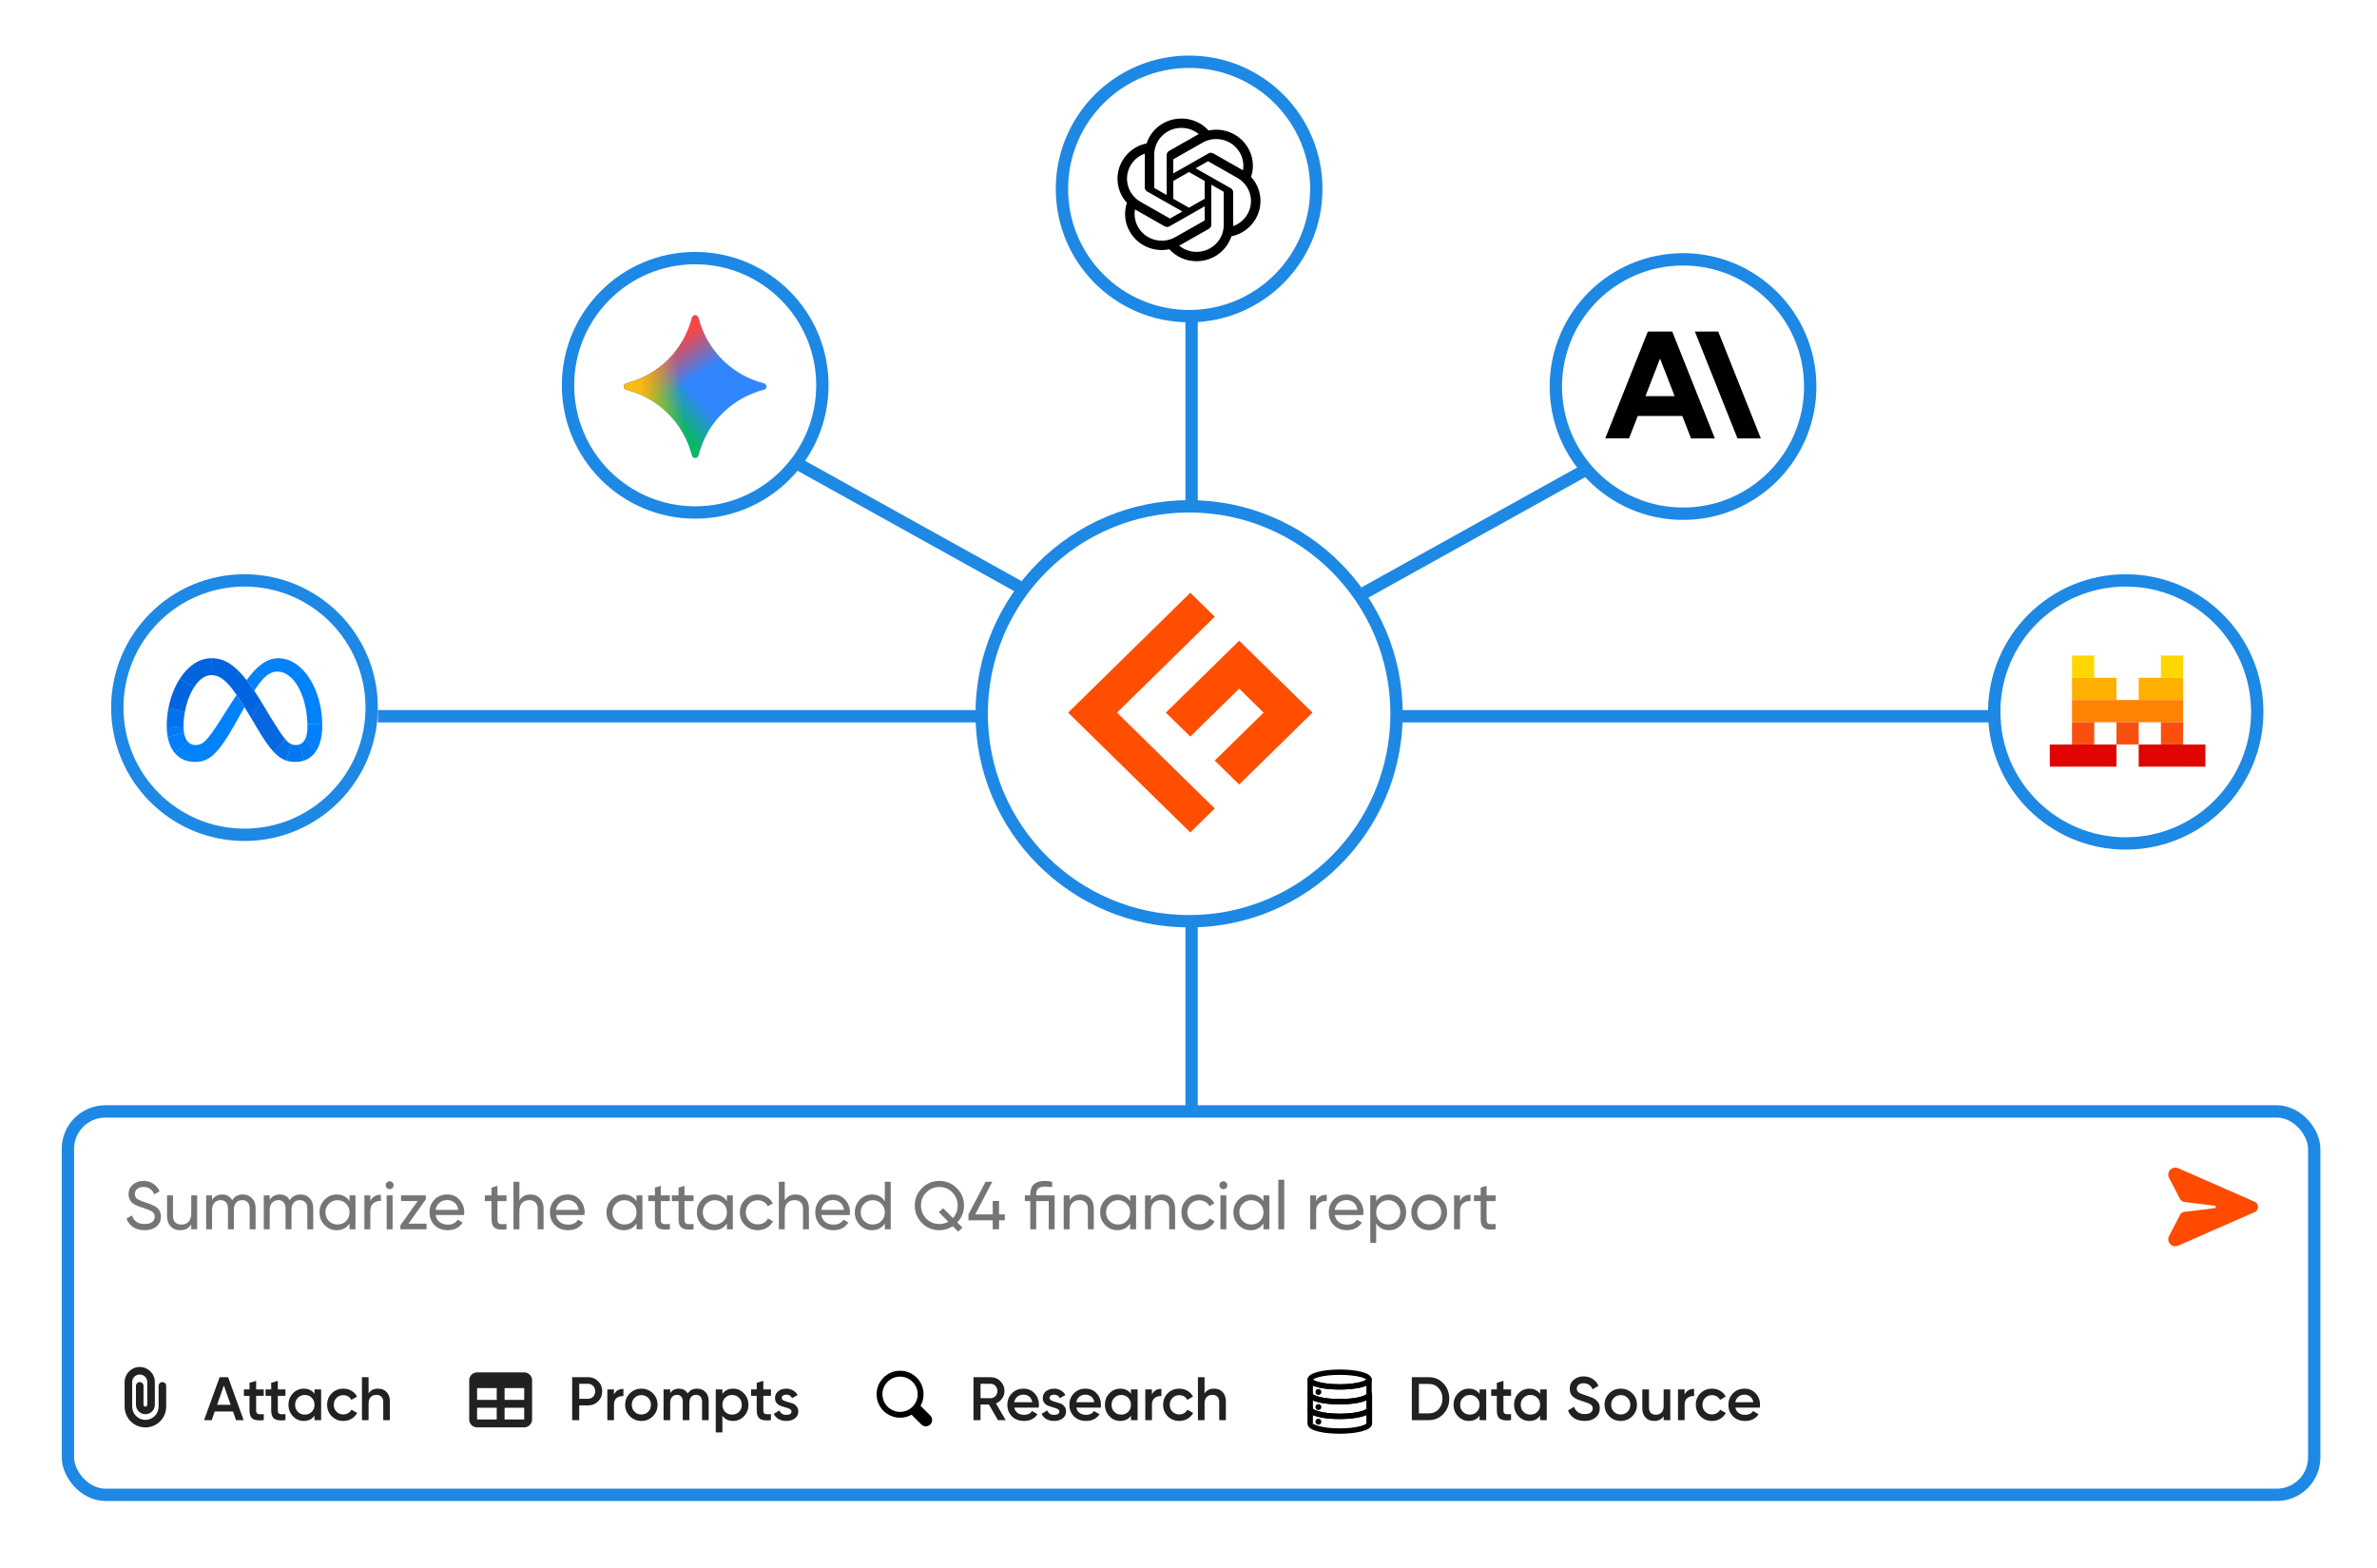 <svg width="385" height="254" viewBox="0 0 385 254" fill="none" xmlns="http://www.w3.org/2000/svg">
<rect x="11" y="180" width="363.83" height="62.096" rx="6.064" fill="white"/>
<rect x="11" y="180" width="363.83" height="62.096" rx="6.064" stroke="#1E88E5" stroke-width="2"/>
<path d="M23.407 199.238C22.688 199.238 22.072 199.07 21.559 198.732C21.053 198.395 20.697 197.933 20.492 197.346L21.372 196.84C21.672 197.772 22.358 198.237 23.429 198.237C23.957 198.237 24.36 198.131 24.639 197.918C24.917 197.698 25.057 197.409 25.057 197.049C25.057 196.683 24.917 196.408 24.639 196.224C24.36 196.041 23.894 195.847 23.242 195.641C22.919 195.539 22.673 195.458 22.505 195.399C22.336 195.333 22.123 195.238 21.867 195.113C21.617 194.981 21.43 194.849 21.306 194.717C21.181 194.578 21.067 194.398 20.965 194.178C20.869 193.958 20.822 193.709 20.822 193.43C20.822 192.763 21.056 192.235 21.526 191.846C21.995 191.45 22.567 191.252 23.242 191.252C23.85 191.252 24.378 191.406 24.826 191.714C25.28 192.022 25.621 192.429 25.849 192.935L24.991 193.43C24.661 192.638 24.078 192.242 23.242 192.242C22.824 192.242 22.486 192.345 22.23 192.55C21.973 192.756 21.845 193.034 21.845 193.386C21.845 193.724 21.966 193.98 22.208 194.156C22.45 194.332 22.868 194.516 23.462 194.706C23.674 194.772 23.825 194.82 23.913 194.849C24.001 194.879 24.136 194.93 24.32 195.003C24.51 195.077 24.65 195.135 24.738 195.179C24.826 195.223 24.943 195.286 25.09 195.366C25.244 195.447 25.357 195.524 25.431 195.597C25.504 195.671 25.588 195.762 25.684 195.872C25.786 195.975 25.86 196.081 25.904 196.191C25.948 196.301 25.984 196.43 26.014 196.576C26.05 196.716 26.069 196.866 26.069 197.027C26.069 197.702 25.823 198.241 25.332 198.644C24.84 199.04 24.199 199.238 23.407 199.238ZM30.976 193.595H31.933V199.095H30.976V198.303C30.587 198.927 29.994 199.238 29.194 199.238C28.549 199.238 28.032 199.037 27.643 198.633C27.255 198.223 27.06 197.669 27.06 196.972V193.595H28.017V196.917C28.017 197.365 28.138 197.713 28.38 197.962C28.622 198.204 28.956 198.325 29.381 198.325C29.858 198.325 30.243 198.179 30.536 197.885C30.829 197.585 30.976 197.126 30.976 196.51V193.595ZM39.33 193.452C39.946 193.452 40.445 193.654 40.826 194.057C41.208 194.453 41.398 194.992 41.398 195.674V199.095H40.441V195.707C40.441 195.282 40.331 194.952 40.111 194.717C39.891 194.483 39.598 194.365 39.231 194.365C38.821 194.365 38.49 194.505 38.241 194.783C37.999 195.055 37.878 195.473 37.878 196.037V199.095H36.921V195.707C36.921 195.282 36.815 194.952 36.602 194.717C36.397 194.483 36.114 194.365 35.755 194.365C35.352 194.365 35.014 194.505 34.743 194.783C34.479 195.062 34.347 195.48 34.347 196.037V199.095H33.39V193.595H34.347V194.332C34.721 193.746 35.267 193.452 35.986 193.452C36.727 193.452 37.266 193.764 37.603 194.387C37.984 193.764 38.56 193.452 39.33 193.452ZM48.665 193.452C49.281 193.452 49.78 193.654 50.161 194.057C50.542 194.453 50.733 194.992 50.733 195.674V199.095H49.776V195.707C49.776 195.282 49.666 194.952 49.446 194.717C49.226 194.483 48.933 194.365 48.566 194.365C48.155 194.365 47.825 194.505 47.576 194.783C47.334 195.055 47.213 195.473 47.213 196.037V199.095H46.256V195.707C46.256 195.282 46.15 194.952 45.937 194.717C45.732 194.483 45.449 194.365 45.09 194.365C44.687 194.365 44.349 194.505 44.078 194.783C43.814 195.062 43.682 195.48 43.682 196.037V199.095H42.725V193.595H43.682V194.332C44.056 193.746 44.602 193.452 45.321 193.452C46.062 193.452 46.601 193.764 46.938 194.387C47.319 193.764 47.895 193.452 48.665 193.452ZM56.614 193.595H57.571V199.095H56.614V198.149C56.137 198.875 55.444 199.238 54.535 199.238C53.765 199.238 53.109 198.96 52.566 198.402C52.023 197.838 51.752 197.152 51.752 196.345C51.752 195.539 52.023 194.857 52.566 194.299C53.109 193.735 53.765 193.452 54.535 193.452C55.444 193.452 56.137 193.815 56.614 194.541V193.595ZM54.656 198.314C55.213 198.314 55.679 198.127 56.053 197.753C56.427 197.372 56.614 196.903 56.614 196.345C56.614 195.788 56.427 195.322 56.053 194.948C55.679 194.567 55.213 194.376 54.656 194.376C54.106 194.376 53.644 194.567 53.27 194.948C52.896 195.322 52.709 195.788 52.709 196.345C52.709 196.903 52.896 197.372 53.27 197.753C53.644 198.127 54.106 198.314 54.656 198.314ZM59.978 194.519C60.293 193.837 60.865 193.496 61.694 193.496V194.497C61.225 194.475 60.821 194.6 60.484 194.871C60.147 195.143 59.978 195.579 59.978 196.18V199.095H59.021V193.595H59.978V194.519ZM63.114 192.594C62.931 192.594 62.777 192.532 62.652 192.407C62.528 192.283 62.465 192.132 62.465 191.956C62.465 191.78 62.528 191.63 62.652 191.505C62.777 191.373 62.931 191.307 63.114 191.307C63.29 191.307 63.441 191.373 63.565 191.505C63.69 191.63 63.752 191.78 63.752 191.956C63.752 192.132 63.69 192.283 63.565 192.407C63.441 192.532 63.29 192.594 63.114 192.594ZM62.63 199.095V193.595H63.587V199.095H62.63ZM66.158 198.182H69.084V199.095H64.849V198.457L67.654 194.508H64.959V193.595H68.974V194.233L66.158 198.182ZM70.552 196.785C70.648 197.277 70.871 197.658 71.223 197.929C71.583 198.201 72.023 198.336 72.543 198.336C73.269 198.336 73.797 198.069 74.127 197.533L74.941 197.995C74.406 198.824 73.599 199.238 72.521 199.238C71.649 199.238 70.937 198.967 70.387 198.424C69.845 197.874 69.573 197.181 69.573 196.345C69.573 195.517 69.841 194.827 70.376 194.277C70.912 193.727 71.605 193.452 72.455 193.452C73.262 193.452 73.918 193.738 74.424 194.31C74.938 194.875 75.194 195.557 75.194 196.356C75.194 196.496 75.183 196.639 75.161 196.785H70.552ZM72.455 194.354C71.942 194.354 71.517 194.501 71.179 194.794C70.842 195.08 70.633 195.465 70.552 195.949H74.226C74.146 195.429 73.94 195.033 73.61 194.761C73.28 194.49 72.895 194.354 72.455 194.354ZM82.036 194.519H80.573V197.5C80.573 197.772 80.625 197.966 80.727 198.083C80.837 198.193 81.002 198.252 81.222 198.259C81.442 198.259 81.714 198.252 82.036 198.237V199.095C81.2 199.205 80.588 199.139 80.199 198.897C79.811 198.648 79.616 198.182 79.616 197.5V194.519H78.527V193.595H79.616V192.341L80.573 192.055V193.595H82.036V194.519ZM85.908 193.452C86.554 193.452 87.071 193.658 87.459 194.068C87.848 194.472 88.042 195.022 88.042 195.718V199.095H87.085V195.773C87.085 195.326 86.964 194.981 86.722 194.739C86.48 194.49 86.147 194.365 85.721 194.365C85.245 194.365 84.86 194.516 84.566 194.816C84.273 195.11 84.126 195.564 84.126 196.18V199.095H83.169V191.395H84.126V194.387C84.515 193.764 85.109 193.452 85.908 193.452ZM90.049 196.785C90.145 197.277 90.368 197.658 90.72 197.929C91.08 198.201 91.52 198.336 92.04 198.336C92.766 198.336 93.294 198.069 93.624 197.533L94.438 197.995C93.903 198.824 93.096 199.238 92.018 199.238C91.146 199.238 90.434 198.967 89.884 198.424C89.342 197.874 89.07 197.181 89.07 196.345C89.07 195.517 89.338 194.827 89.873 194.277C90.409 193.727 91.102 193.452 91.952 193.452C92.759 193.452 93.415 193.738 93.921 194.31C94.435 194.875 94.691 195.557 94.691 196.356C94.691 196.496 94.68 196.639 94.658 196.785H90.049ZM91.952 194.354C91.439 194.354 91.014 194.501 90.676 194.794C90.339 195.08 90.13 195.465 90.049 195.949H93.723C93.643 195.429 93.437 195.033 93.107 194.761C92.777 194.49 92.392 194.354 91.952 194.354ZM103.095 193.595H104.052V199.095H103.095V198.149C102.619 198.875 101.926 199.238 101.016 199.238C100.246 199.238 99.59 198.96 99.047 198.402C98.505 197.838 98.234 197.152 98.234 196.345C98.234 195.539 98.505 194.857 99.047 194.299C99.59 193.735 100.246 193.452 101.016 193.452C101.926 193.452 102.619 193.815 103.095 194.541V193.595ZM101.137 198.314C101.695 198.314 102.16 198.127 102.534 197.753C102.908 197.372 103.095 196.903 103.095 196.345C103.095 195.788 102.908 195.322 102.534 194.948C102.16 194.567 101.695 194.376 101.137 194.376C100.587 194.376 100.125 194.567 99.751 194.948C99.377 195.322 99.191 195.788 99.191 196.345C99.191 196.903 99.377 197.372 99.751 197.753C100.125 198.127 100.587 198.314 101.137 198.314ZM108.494 194.519H107.031V197.5C107.031 197.772 107.083 197.966 107.185 198.083C107.295 198.193 107.46 198.252 107.68 198.259C107.9 198.259 108.172 198.252 108.494 198.237V199.095C107.658 199.205 107.046 199.139 106.657 198.897C106.269 198.648 106.074 198.182 106.074 197.5V194.519H104.985V193.595H106.074V192.341L107.031 192.055V193.595H108.494V194.519ZM112.329 194.519H110.866V197.5C110.866 197.772 110.918 197.966 111.02 198.083C111.13 198.193 111.295 198.252 111.515 198.259C111.735 198.259 112.007 198.252 112.329 198.237V199.095C111.493 199.205 110.881 199.139 110.492 198.897C110.104 198.648 109.909 198.182 109.909 197.5V194.519H108.82V193.595H109.909V192.341L110.866 192.055V193.595H112.329V194.519ZM117.737 193.595H118.694V199.095H117.737V198.149C117.26 198.875 116.567 199.238 115.658 199.238C114.888 199.238 114.232 198.96 113.689 198.402C113.146 197.838 112.875 197.152 112.875 196.345C112.875 195.539 113.146 194.857 113.689 194.299C114.232 193.735 114.888 193.452 115.658 193.452C116.567 193.452 117.26 193.815 117.737 194.541V193.595ZM115.779 198.314C116.336 198.314 116.802 198.127 117.176 197.753C117.55 197.372 117.737 196.903 117.737 196.345C117.737 195.788 117.55 195.322 117.176 194.948C116.802 194.567 116.336 194.376 115.779 194.376C115.229 194.376 114.767 194.567 114.393 194.948C114.019 195.322 113.832 195.788 113.832 196.345C113.832 196.903 114.019 197.372 114.393 197.753C114.767 198.127 115.229 198.314 115.779 198.314ZM122.729 199.238C121.9 199.238 121.211 198.963 120.661 198.413C120.111 197.856 119.836 197.167 119.836 196.345C119.836 195.524 120.111 194.838 120.661 194.288C121.211 193.731 121.9 193.452 122.729 193.452C123.272 193.452 123.759 193.584 124.192 193.848C124.625 194.105 124.947 194.453 125.16 194.893L124.357 195.355C124.218 195.062 124.001 194.827 123.708 194.651C123.422 194.475 123.096 194.387 122.729 194.387C122.179 194.387 121.717 194.574 121.343 194.948C120.976 195.322 120.793 195.788 120.793 196.345C120.793 196.895 120.976 197.357 121.343 197.731C121.717 198.105 122.179 198.292 122.729 198.292C123.096 198.292 123.426 198.208 123.719 198.039C124.012 197.863 124.236 197.629 124.39 197.335L125.204 197.808C124.969 198.241 124.632 198.589 124.192 198.853C123.752 199.11 123.264 199.238 122.729 199.238ZM128.888 193.452C129.533 193.452 130.05 193.658 130.439 194.068C130.828 194.472 131.022 195.022 131.022 195.718V199.095H130.065V195.773C130.065 195.326 129.944 194.981 129.702 194.739C129.46 194.49 129.126 194.365 128.701 194.365C128.224 194.365 127.839 194.516 127.546 194.816C127.253 195.11 127.106 195.564 127.106 196.18V199.095H126.149V191.395H127.106V194.387C127.495 193.764 128.089 193.452 128.888 193.452ZM133.029 196.785C133.124 197.277 133.348 197.658 133.7 197.929C134.059 198.201 134.499 198.336 135.02 198.336C135.746 198.336 136.274 198.069 136.604 197.533L137.418 197.995C136.883 198.824 136.076 199.238 134.998 199.238C134.125 199.238 133.414 198.967 132.864 198.424C132.321 197.874 132.05 197.181 132.05 196.345C132.05 195.517 132.318 194.827 132.853 194.277C133.388 193.727 134.081 193.452 134.932 193.452C135.739 193.452 136.395 193.738 136.901 194.31C137.414 194.875 137.671 195.557 137.671 196.356C137.671 196.496 137.66 196.639 137.638 196.785H133.029ZM134.932 194.354C134.419 194.354 133.993 194.501 133.656 194.794C133.319 195.08 133.11 195.465 133.029 195.949H136.703C136.622 195.429 136.417 195.033 136.087 194.761C135.757 194.49 135.372 194.354 134.932 194.354ZM143.314 191.395H144.271V199.095H143.314V198.149C142.838 198.875 142.145 199.238 141.235 199.238C140.465 199.238 139.809 198.96 139.266 198.402C138.724 197.838 138.452 197.152 138.452 196.345C138.452 195.539 138.724 194.857 139.266 194.299C139.809 193.735 140.465 193.452 141.235 193.452C142.145 193.452 142.838 193.815 143.314 194.541V191.395ZM141.356 198.314C141.914 198.314 142.379 198.127 142.753 197.753C143.127 197.372 143.314 196.903 143.314 196.345C143.314 195.788 143.127 195.322 142.753 194.948C142.379 194.567 141.914 194.376 141.356 194.376C140.806 194.376 140.344 194.567 139.97 194.948C139.596 195.322 139.409 195.788 139.409 196.345C139.409 196.903 139.596 197.372 139.97 197.753C140.344 198.127 140.806 198.314 141.356 198.314ZM156.138 195.245C156.138 196.301 155.775 197.214 155.049 197.984L155.896 198.831L155.192 199.469L154.323 198.589C153.656 199.022 152.93 199.238 152.145 199.238C151.045 199.238 150.107 198.85 149.329 198.072C148.552 197.295 148.163 196.353 148.163 195.245C148.163 194.138 148.552 193.196 149.329 192.418C150.107 191.641 151.045 191.252 152.145 191.252C153.245 191.252 154.184 191.641 154.961 192.418C155.746 193.196 156.138 194.138 156.138 195.245ZM152.145 198.237C152.673 198.237 153.157 198.113 153.597 197.863L152.057 196.312L152.761 195.685L154.345 197.269C154.859 196.712 155.115 196.037 155.115 195.245C155.115 194.402 154.826 193.691 154.246 193.111C153.674 192.532 152.974 192.242 152.145 192.242C151.317 192.242 150.613 192.532 150.033 193.111C149.461 193.691 149.175 194.402 149.175 195.245C149.175 196.081 149.461 196.789 150.033 197.368C150.613 197.948 151.317 198.237 152.145 198.237ZM162.746 196.675V197.632H161.811V199.095H160.788V197.632H156.861V196.675L159.622 191.395H160.722L157.961 196.675H160.788V194.497H161.811V196.675H162.746ZM170.821 193.595V199.095H169.864V194.519H167.829V199.095H166.872V194.519H165.992V193.595H166.872V193.43C166.872 191.978 167.675 191.252 169.281 191.252C169.581 191.252 169.959 191.3 170.414 191.395V192.264C169.966 192.206 169.589 192.176 169.281 192.176C168.782 192.176 168.415 192.272 168.181 192.462C167.946 192.646 167.829 192.968 167.829 193.43V193.595H170.821ZM175.026 193.452C175.671 193.452 176.188 193.658 176.577 194.068C176.965 194.472 177.16 195.022 177.16 195.718V199.095H176.203V195.773C176.203 195.326 176.082 194.981 175.84 194.739C175.598 194.49 175.264 194.365 174.839 194.365C174.362 194.365 173.977 194.516 173.684 194.816C173.39 195.11 173.244 195.564 173.244 196.18V199.095H172.287V193.595H173.244V194.387C173.632 193.764 174.226 193.452 175.026 193.452ZM183.05 193.595H184.007V199.095H183.05V198.149C182.573 198.875 181.88 199.238 180.971 199.238C180.201 199.238 179.544 198.96 179.002 198.402C178.459 197.838 178.188 197.152 178.188 196.345C178.188 195.539 178.459 194.857 179.002 194.299C179.544 193.735 180.201 193.452 180.971 193.452C181.88 193.452 182.573 193.815 183.05 194.541V193.595ZM181.092 198.314C181.649 198.314 182.115 198.127 182.489 197.753C182.863 197.372 183.05 196.903 183.05 196.345C183.05 195.788 182.863 195.322 182.489 194.948C182.115 194.567 181.649 194.376 181.092 194.376C180.542 194.376 180.08 194.567 179.706 194.948C179.332 195.322 179.145 195.788 179.145 196.345C179.145 196.903 179.332 197.372 179.706 197.753C180.08 198.127 180.542 198.314 181.092 198.314ZM188.196 193.452C188.841 193.452 189.358 193.658 189.747 194.068C190.135 194.472 190.33 195.022 190.33 195.718V199.095H189.373V195.773C189.373 195.326 189.252 194.981 189.01 194.739C188.768 194.49 188.434 194.365 188.009 194.365C187.532 194.365 187.147 194.516 186.854 194.816C186.56 195.11 186.414 195.564 186.414 196.18V199.095H185.457V193.595H186.414V194.387C186.802 193.764 187.396 193.452 188.196 193.452ZM194.251 199.238C193.422 199.238 192.733 198.963 192.183 198.413C191.633 197.856 191.358 197.167 191.358 196.345C191.358 195.524 191.633 194.838 192.183 194.288C192.733 193.731 193.422 193.452 194.251 193.452C194.793 193.452 195.281 193.584 195.714 193.848C196.146 194.105 196.469 194.453 196.682 194.893L195.879 195.355C195.739 195.062 195.523 194.827 195.23 194.651C194.944 194.475 194.617 194.387 194.251 194.387C193.701 194.387 193.239 194.574 192.865 194.948C192.498 195.322 192.315 195.788 192.315 196.345C192.315 196.895 192.498 197.357 192.865 197.731C193.239 198.105 193.701 198.292 194.251 198.292C194.617 198.292 194.947 198.208 195.241 198.039C195.534 197.863 195.758 197.629 195.912 197.335L196.726 197.808C196.491 198.241 196.154 198.589 195.714 198.853C195.274 199.11 194.786 199.238 194.251 199.238ZM198.154 192.594C197.971 192.594 197.817 192.532 197.692 192.407C197.568 192.283 197.505 192.132 197.505 191.956C197.505 191.78 197.568 191.63 197.692 191.505C197.817 191.373 197.971 191.307 198.154 191.307C198.33 191.307 198.481 191.373 198.605 191.505C198.73 191.63 198.792 191.78 198.792 191.956C198.792 192.132 198.73 192.283 198.605 192.407C198.481 192.532 198.33 192.594 198.154 192.594ZM197.67 199.095V193.595H198.627V199.095H197.67ZM204.641 193.595H205.598V199.095H204.641V198.149C204.165 198.875 203.472 199.238 202.562 199.238C201.792 199.238 201.136 198.96 200.593 198.402C200.051 197.838 199.779 197.152 199.779 196.345C199.779 195.539 200.051 194.857 200.593 194.299C201.136 193.735 201.792 193.452 202.562 193.452C203.472 193.452 204.165 193.815 204.641 194.541V193.595ZM202.683 198.314C203.241 198.314 203.706 198.127 204.08 197.753C204.454 197.372 204.641 196.903 204.641 196.345C204.641 195.788 204.454 195.322 204.08 194.948C203.706 194.567 203.241 194.376 202.683 194.376C202.133 194.376 201.671 194.567 201.297 194.948C200.923 195.322 200.736 195.788 200.736 196.345C200.736 196.903 200.923 197.372 201.297 197.753C201.671 198.127 202.133 198.314 202.683 198.314ZM207.048 199.095V191.065H208.005V199.095H207.048ZM213.172 194.519C213.488 193.837 214.06 193.496 214.888 193.496V194.497C214.419 194.475 214.016 194.6 213.678 194.871C213.341 195.143 213.172 195.579 213.172 196.18V199.095H212.215V193.595H213.172V194.519ZM216.195 196.785C216.29 197.277 216.514 197.658 216.866 197.929C217.225 198.201 217.665 198.336 218.186 198.336C218.912 198.336 219.44 198.069 219.77 197.533L220.584 197.995C220.049 198.824 219.242 199.238 218.164 199.238C217.291 199.238 216.58 198.967 216.03 198.424C215.487 197.874 215.216 197.181 215.216 196.345C215.216 195.517 215.484 194.827 216.019 194.277C216.554 193.727 217.247 193.452 218.098 193.452C218.905 193.452 219.561 193.738 220.067 194.31C220.58 194.875 220.837 195.557 220.837 196.356C220.837 196.496 220.826 196.639 220.804 196.785H216.195ZM218.098 194.354C217.585 194.354 217.159 194.501 216.822 194.794C216.485 195.08 216.276 195.465 216.195 195.949H219.869C219.788 195.429 219.583 195.033 219.253 194.761C218.923 194.49 218.538 194.354 218.098 194.354ZM224.973 193.452C225.743 193.452 226.399 193.735 226.942 194.299C227.485 194.857 227.756 195.539 227.756 196.345C227.756 197.152 227.485 197.838 226.942 198.402C226.399 198.96 225.743 199.238 224.973 199.238C224.064 199.238 223.371 198.875 222.894 198.149V201.295H221.937V193.595H222.894V194.541C223.371 193.815 224.064 193.452 224.973 193.452ZM224.852 198.314C225.402 198.314 225.864 198.127 226.238 197.753C226.612 197.372 226.799 196.903 226.799 196.345C226.799 195.788 226.612 195.322 226.238 194.948C225.864 194.567 225.402 194.376 224.852 194.376C224.295 194.376 223.829 194.567 223.455 194.948C223.081 195.322 222.894 195.788 222.894 196.345C222.894 196.903 223.081 197.372 223.455 197.753C223.829 198.127 224.295 198.314 224.852 198.314ZM233.54 198.402C232.975 198.96 232.29 199.238 231.483 199.238C230.676 199.238 229.991 198.96 229.426 198.402C228.869 197.845 228.59 197.159 228.59 196.345C228.59 195.531 228.869 194.846 229.426 194.288C229.991 193.731 230.676 193.452 231.483 193.452C232.29 193.452 232.975 193.731 233.54 194.288C234.105 194.846 234.387 195.531 234.387 196.345C234.387 197.159 234.105 197.845 233.54 198.402ZM231.483 198.303C232.033 198.303 232.495 198.116 232.869 197.742C233.243 197.368 233.43 196.903 233.43 196.345C233.43 195.788 233.243 195.322 232.869 194.948C232.495 194.574 232.033 194.387 231.483 194.387C230.94 194.387 230.482 194.574 230.108 194.948C229.734 195.322 229.547 195.788 229.547 196.345C229.547 196.903 229.734 197.368 230.108 197.742C230.482 198.116 230.94 198.303 231.483 198.303ZM236.472 194.519C236.787 193.837 237.359 193.496 238.188 193.496V194.497C237.719 194.475 237.315 194.6 236.978 194.871C236.641 195.143 236.472 195.579 236.472 196.18V199.095H235.515V193.595H236.472V194.519ZM242.245 194.519H240.782V197.5C240.782 197.772 240.834 197.966 240.936 198.083C241.046 198.193 241.211 198.252 241.431 198.259C241.651 198.259 241.923 198.252 242.245 198.237V199.095C241.409 199.205 240.797 199.139 240.408 198.897C240.02 198.648 239.825 198.182 239.825 197.5V194.519H238.736V193.595H239.825V192.341L240.782 192.055V193.595H242.245V194.519Z" fill="#757575"/>
<path d="M352.791 189.196C351.809 188.763 350.829 189.811 351.324 190.765L353.119 194.217C353.244 194.456 353.478 194.619 353.745 194.653L358.727 195.277C358.824 195.288 358.898 195.371 358.898 195.467C358.898 195.564 358.824 195.647 358.727 195.658L353.745 196.282C353.478 196.316 353.244 196.479 353.119 196.718L351.324 200.17C350.829 201.124 351.809 202.169 352.794 201.739L365.189 196.302C365.916 195.983 365.916 194.952 365.189 194.633L352.791 189.196Z" fill="#FF4A00"/>
<path d="M20.185 223.836C20.185 222.484 21.281 221.389 22.633 221.389C23.984 221.389 25.08 222.484 25.08 223.836V227.508C25.08 228.353 24.395 229.037 23.55 229.037C22.705 229.037 22.021 228.353 22.021 227.508V224.448C22.021 224.11 22.294 223.836 22.633 223.836C22.971 223.836 23.244 224.11 23.244 224.448V227.508C23.244 227.676 23.382 227.814 23.55 227.814C23.719 227.814 23.856 227.676 23.856 227.508V223.836C23.856 223.161 23.308 222.612 22.633 222.612C21.957 222.612 21.409 223.161 21.409 223.836V227.814C21.409 228.997 22.367 229.955 23.55 229.955C24.734 229.955 25.692 228.997 25.692 227.814V224.448C25.692 224.11 25.965 223.836 26.304 223.836C26.642 223.836 26.916 224.11 26.916 224.448V227.814C26.916 229.672 25.409 231.179 23.55 231.179C21.692 231.179 20.185 229.672 20.185 227.814V223.836Z" fill="#212121"/>
<path d="M38.229 230L37.742 228.598H34.779L34.292 230H33.05L35.575 223.041H36.947L39.462 230H38.229ZM35.157 227.524H37.364L36.261 224.383L35.157 227.524ZM42.72 226.063H41.487V228.449C41.487 228.654 41.533 228.803 41.626 228.896C41.719 228.982 41.855 229.032 42.034 229.045C42.219 229.052 42.448 229.048 42.72 229.035V230C41.898 230.099 41.308 230.029 40.95 229.791C40.592 229.546 40.413 229.098 40.413 228.449V226.063H39.499V225.029H40.413V223.955L41.487 223.637V225.029H42.72V226.063ZM46.234 226.063H45.001V228.449C45.001 228.654 45.048 228.803 45.14 228.896C45.233 228.982 45.369 229.032 45.548 229.045C45.733 229.052 45.962 229.048 46.234 229.035V230C45.412 230.099 44.822 230.029 44.464 229.791C44.106 229.546 43.928 229.098 43.928 228.449V226.063H43.013V225.029H43.928V223.955L45.001 223.637V225.029H46.234V226.063ZM50.94 225.029H52.014V230H50.94V229.284C50.536 229.847 49.956 230.129 49.201 230.129C48.518 230.129 47.935 229.877 47.451 229.373C46.967 228.863 46.725 228.243 46.725 227.514C46.725 226.779 46.967 226.159 47.451 225.655C47.935 225.152 48.518 224.9 49.201 224.9C49.956 224.9 50.536 225.178 50.94 225.735V225.029ZM48.246 228.657C48.545 228.956 48.919 229.105 49.37 229.105C49.82 229.105 50.195 228.956 50.493 228.657C50.791 228.353 50.94 227.972 50.94 227.514C50.94 227.057 50.791 226.679 50.493 226.381C50.195 226.076 49.82 225.924 49.37 225.924C48.919 225.924 48.545 226.076 48.246 226.381C47.948 226.679 47.799 227.057 47.799 227.514C47.799 227.972 47.948 228.353 48.246 228.657ZM55.611 230.129C54.862 230.129 54.236 229.877 53.733 229.373C53.236 228.87 52.987 228.25 52.987 227.514C52.987 226.772 53.236 226.152 53.733 225.655C54.236 225.152 54.862 224.9 55.611 224.9C56.095 224.9 56.536 225.016 56.934 225.248C57.331 225.48 57.629 225.791 57.828 226.182L56.904 226.719C56.791 226.48 56.619 226.295 56.387 226.162C56.161 226.023 55.9 225.954 55.602 225.954C55.164 225.954 54.796 226.103 54.498 226.401C54.206 226.699 54.061 227.07 54.061 227.514C54.061 227.958 54.206 228.329 54.498 228.628C54.796 228.926 55.164 229.075 55.602 229.075C55.893 229.075 56.155 229.005 56.387 228.866C56.625 228.727 56.804 228.542 56.924 228.31L57.848 228.836C57.636 229.234 57.331 229.549 56.934 229.781C56.536 230.013 56.095 230.129 55.611 230.129ZM61.239 224.9C61.809 224.9 62.269 225.082 62.62 225.447C62.972 225.811 63.147 226.311 63.147 226.948V230H62.074V227.057C62.074 226.686 61.974 226.401 61.775 226.202C61.577 226.003 61.305 225.904 60.96 225.904C60.583 225.904 60.278 226.023 60.046 226.262C59.814 226.494 59.698 226.852 59.698 227.335V230H58.624V223.041H59.698V225.665C60.023 225.155 60.536 224.9 61.239 224.9Z" fill="#212121"/>
<path d="M77.272 226.716V224.808H80.453V226.716H77.272ZM77.272 227.988H80.453V229.896H77.272V227.988ZM81.725 229.896V227.988H84.905V229.896H81.725ZM84.905 226.716H81.725V224.808H84.905V226.716ZM77.272 222.263C76.57 222.263 76 222.834 76 223.535V229.896C76 230.598 76.57 231.169 77.272 231.169H84.905C85.607 231.169 86.178 230.598 86.178 229.896V223.535C86.178 222.834 85.607 222.263 84.905 222.263H77.272Z" fill="#212121"/>
<path d="M95.238 223.041C95.894 223.041 96.441 223.26 96.878 223.697C97.322 224.134 97.544 224.678 97.544 225.327C97.544 225.97 97.322 226.514 96.878 226.958C96.441 227.395 95.894 227.614 95.238 227.614H93.817V230H92.673V223.041H95.238ZM95.238 226.54C95.576 226.54 95.854 226.427 96.073 226.202C96.292 225.97 96.401 225.679 96.401 225.327C96.401 224.976 96.292 224.688 96.073 224.462C95.854 224.23 95.576 224.115 95.238 224.115H93.817V226.54H95.238ZM99.444 225.864C99.716 225.248 100.226 224.94 100.975 224.94V226.103C100.564 226.076 100.206 226.176 99.901 226.401C99.596 226.62 99.444 226.984 99.444 227.494V230H98.37V225.029H99.444V225.864ZM103.881 230.129C103.152 230.129 102.532 229.877 102.022 229.373C101.512 228.87 101.257 228.25 101.257 227.514C101.257 226.779 101.512 226.159 102.022 225.655C102.532 225.152 103.152 224.9 103.881 224.9C104.617 224.9 105.236 225.152 105.74 225.655C106.25 226.159 106.505 226.779 106.505 227.514C106.505 228.25 106.25 228.87 105.74 229.373C105.236 229.877 104.617 230.129 103.881 230.129ZM102.778 228.638C103.076 228.936 103.444 229.085 103.881 229.085C104.318 229.085 104.686 228.936 104.985 228.638C105.283 228.339 105.432 227.965 105.432 227.514C105.432 227.064 105.283 226.689 104.985 226.391C104.686 226.093 104.318 225.944 103.881 225.944C103.444 225.944 103.076 226.093 102.778 226.391C102.479 226.689 102.33 227.064 102.33 227.514C102.33 227.965 102.479 228.339 102.778 228.638ZM112.904 224.9C113.467 224.9 113.921 225.082 114.266 225.447C114.611 225.811 114.783 226.301 114.783 226.918V230H113.709V226.987C113.709 226.643 113.623 226.378 113.451 226.192C113.278 226 113.043 225.904 112.745 225.904C112.414 225.904 112.148 226.013 111.95 226.232C111.757 226.451 111.661 226.779 111.661 227.216V230H110.588V226.987C110.588 226.643 110.505 226.378 110.339 226.192C110.18 226 109.952 225.904 109.653 225.904C109.329 225.904 109.064 226.017 108.858 226.242C108.653 226.461 108.55 226.785 108.55 227.216V230H107.476V225.029H108.55V225.626C108.868 225.142 109.342 224.9 109.971 224.9C110.608 224.9 111.078 225.162 111.383 225.685C111.714 225.162 112.221 224.9 112.904 224.9ZM118.745 224.9C119.428 224.9 120.011 225.155 120.495 225.665C120.979 226.169 121.22 226.785 121.22 227.514C121.22 228.25 120.979 228.87 120.495 229.373C120.011 229.877 119.428 230.129 118.745 230.129C117.99 230.129 117.41 229.85 117.005 229.294V231.988H115.932V225.029H117.005V225.745C117.41 225.181 117.99 224.9 118.745 224.9ZM117.453 228.657C117.751 228.956 118.125 229.105 118.576 229.105C119.027 229.105 119.401 228.956 119.699 228.657C119.998 228.353 120.147 227.972 120.147 227.514C120.147 227.057 119.998 226.679 119.699 226.381C119.401 226.076 119.027 225.924 118.576 225.924C118.125 225.924 117.751 226.076 117.453 226.381C117.155 226.679 117.005 227.057 117.005 227.514C117.005 227.972 117.155 228.353 117.453 228.657ZM124.87 226.063H123.637V228.449C123.637 228.654 123.684 228.803 123.776 228.896C123.869 228.982 124.005 229.032 124.184 229.045C124.37 229.052 124.598 229.048 124.87 229.035V230C124.048 230.099 123.458 230.029 123.1 229.791C122.743 229.546 122.564 229.098 122.564 228.449V226.063H121.649V225.029H122.564V223.955L123.637 223.637V225.029H124.87V226.063ZM126.623 226.401C126.623 226.567 126.713 226.699 126.892 226.799C127.077 226.891 127.299 226.974 127.558 227.047C127.823 227.113 128.088 227.193 128.353 227.286C128.618 227.378 128.84 227.537 129.019 227.763C129.205 227.982 129.298 228.26 129.298 228.598C129.298 229.075 129.112 229.449 128.741 229.721C128.376 229.993 127.916 230.129 127.359 230.129C126.869 230.129 126.448 230.026 126.097 229.821C125.745 229.615 125.49 229.33 125.331 228.966L126.256 228.429C126.428 228.906 126.796 229.145 127.359 229.145C127.922 229.145 128.204 228.959 128.204 228.588C128.204 228.429 128.111 228.3 127.926 228.2C127.747 228.101 127.525 228.018 127.26 227.952C127.001 227.879 126.739 227.796 126.474 227.703C126.209 227.61 125.984 227.458 125.798 227.246C125.619 227.027 125.53 226.752 125.53 226.421C125.53 225.964 125.702 225.596 126.047 225.317C126.398 225.039 126.832 224.9 127.349 224.9C127.76 224.9 128.125 224.993 128.443 225.178C128.767 225.357 129.016 225.609 129.188 225.934L128.284 226.441C128.111 226.063 127.8 225.874 127.349 225.874C127.144 225.874 126.971 225.92 126.832 226.013C126.693 226.099 126.623 226.229 126.623 226.401Z" fill="#212121"/>
<path d="M161.64 230L160.169 227.465H158.817V230H157.673V223.041H160.457C161.08 223.041 161.607 223.26 162.037 223.697C162.475 224.128 162.693 224.655 162.693 225.278C162.693 225.722 162.564 226.129 162.306 226.5C162.054 226.865 161.723 227.13 161.312 227.296L162.892 230H161.64ZM158.817 224.115V226.441H160.457C160.762 226.441 161.02 226.328 161.232 226.103C161.444 225.877 161.55 225.602 161.55 225.278C161.55 224.953 161.444 224.678 161.232 224.452C161.02 224.227 160.762 224.115 160.457 224.115H158.817ZM164.283 227.972C164.363 228.349 164.545 228.641 164.83 228.846C165.115 229.045 165.463 229.145 165.874 229.145C166.444 229.145 166.871 228.939 167.156 228.528L168.041 229.045C167.55 229.768 166.825 230.129 165.864 230.129C165.055 230.129 164.402 229.884 163.905 229.393C163.408 228.896 163.16 228.27 163.16 227.514C163.16 226.772 163.405 226.152 163.895 225.655C164.386 225.152 165.015 224.9 165.784 224.9C166.513 224.9 167.11 225.155 167.574 225.665C168.044 226.176 168.279 226.795 168.279 227.524C168.279 227.637 168.266 227.786 168.24 227.972H164.283ZM164.273 227.097H167.196C167.123 226.693 166.954 226.388 166.689 226.182C166.43 225.977 166.126 225.874 165.774 225.874C165.377 225.874 165.045 225.983 164.78 226.202C164.515 226.421 164.346 226.719 164.273 227.097ZM169.994 226.401C169.994 226.567 170.084 226.699 170.263 226.799C170.448 226.891 170.67 226.974 170.929 227.047C171.194 227.113 171.459 227.193 171.724 227.286C171.989 227.378 172.211 227.537 172.39 227.763C172.576 227.982 172.668 228.26 172.668 228.598C172.668 229.075 172.483 229.449 172.112 229.721C171.747 229.993 171.287 230.129 170.73 230.129C170.239 230.129 169.819 230.026 169.467 229.821C169.116 229.615 168.861 229.33 168.702 228.966L169.626 228.429C169.799 228.906 170.167 229.145 170.73 229.145C171.293 229.145 171.575 228.959 171.575 228.588C171.575 228.429 171.482 228.3 171.296 228.2C171.118 228.101 170.896 228.018 170.63 227.952C170.372 227.879 170.11 227.796 169.845 227.703C169.58 227.61 169.355 227.458 169.169 227.246C168.99 227.027 168.901 226.752 168.901 226.421C168.901 225.964 169.073 225.596 169.418 225.317C169.769 225.039 170.203 224.9 170.72 224.9C171.131 224.9 171.495 224.993 171.813 225.178C172.138 225.357 172.387 225.609 172.559 225.934L171.654 226.441C171.482 226.063 171.171 225.874 170.72 225.874C170.514 225.874 170.342 225.92 170.203 226.013C170.064 226.099 169.994 226.229 169.994 226.401ZM174.331 227.972C174.41 228.349 174.593 228.641 174.878 228.846C175.163 229.045 175.511 229.145 175.921 229.145C176.491 229.145 176.919 228.939 177.204 228.528L178.089 229.045C177.598 229.768 176.872 230.129 175.911 230.129C175.103 230.129 174.45 229.884 173.953 229.393C173.456 228.896 173.208 228.27 173.208 227.514C173.208 226.772 173.453 226.152 173.943 225.655C174.434 225.152 175.063 224.9 175.832 224.9C176.561 224.9 177.157 225.155 177.621 225.665C178.092 226.176 178.327 226.795 178.327 227.524C178.327 227.637 178.314 227.786 178.287 227.972H174.331ZM174.321 227.097H177.244C177.171 226.693 177.002 226.388 176.737 226.182C176.478 225.977 176.173 225.874 175.822 225.874C175.424 225.874 175.093 225.983 174.828 226.202C174.563 226.421 174.394 226.719 174.321 227.097ZM183.179 225.029H184.253V230H183.179V229.284C182.775 229.847 182.195 230.129 181.44 230.129C180.757 230.129 180.174 229.877 179.69 229.373C179.206 228.863 178.964 228.243 178.964 227.514C178.964 226.779 179.206 226.159 179.69 225.655C180.174 225.152 180.757 224.9 181.44 224.9C182.195 224.9 182.775 225.178 183.179 225.735V225.029ZM180.485 228.657C180.784 228.956 181.158 229.105 181.609 229.105C182.059 229.105 182.434 228.956 182.732 228.657C183.03 228.353 183.179 227.972 183.179 227.514C183.179 227.057 183.03 226.679 182.732 226.381C182.434 226.076 182.059 225.924 181.609 225.924C181.158 225.924 180.784 226.076 180.485 226.381C180.187 226.679 180.038 227.057 180.038 227.514C180.038 227.972 180.187 228.353 180.485 228.657ZM186.578 225.864C186.85 225.248 187.36 224.94 188.109 224.94V226.103C187.698 226.076 187.34 226.176 187.035 226.401C186.73 226.62 186.578 226.984 186.578 227.494V230H185.504V225.029H186.578V225.864ZM191.015 230.129C190.266 230.129 189.64 229.877 189.136 229.373C188.639 228.87 188.391 228.25 188.391 227.514C188.391 226.772 188.639 226.152 189.136 225.655C189.64 225.152 190.266 224.9 191.015 224.9C191.499 224.9 191.94 225.016 192.337 225.248C192.735 225.48 193.033 225.791 193.232 226.182L192.307 226.719C192.195 226.48 192.022 226.295 191.791 226.162C191.565 226.023 191.303 225.954 191.005 225.954C190.568 225.954 190.2 226.103 189.902 226.401C189.61 226.699 189.464 227.07 189.464 227.514C189.464 227.958 189.61 228.329 189.902 228.628C190.2 228.926 190.568 229.075 191.005 229.075C191.297 229.075 191.559 229.005 191.791 228.866C192.029 228.727 192.208 228.542 192.327 228.31L193.252 228.836C193.04 229.234 192.735 229.549 192.337 229.781C191.94 230.013 191.499 230.129 191.015 230.129ZM196.642 224.9C197.212 224.9 197.673 225.082 198.024 225.447C198.375 225.811 198.551 226.311 198.551 226.948V230H197.477V227.057C197.477 226.686 197.378 226.401 197.179 226.202C196.98 226.003 196.709 225.904 196.364 225.904C195.986 225.904 195.681 226.023 195.449 226.262C195.217 226.494 195.101 226.852 195.101 227.335V230H194.028V223.041H195.101V225.665C195.426 225.155 195.94 224.9 196.642 224.9Z" fill="#212121"/>
<path d="M145.783 229.611C146.437 229.612 147.08 229.443 147.649 229.121L149.227 230.699C149.419 230.891 149.68 231 149.952 231C150.224 231 150.485 230.891 150.677 230.699C150.869 230.507 150.977 230.246 150.977 229.974C150.977 229.702 150.869 229.442 150.677 229.249L149.099 227.671C149.55 226.87 149.696 225.932 149.509 225.032C149.323 224.131 148.816 223.329 148.083 222.773C147.35 222.217 146.441 221.946 145.524 222.008C144.606 222.071 143.742 222.464 143.092 223.115C142.56 223.647 142.197 224.325 142.051 225.063C141.904 225.802 141.979 226.567 142.267 227.262C142.555 227.957 143.043 228.552 143.669 228.97C144.295 229.388 145.031 229.611 145.783 229.611ZM143.762 223.785C144.23 223.317 144.845 223.027 145.503 222.962C146.161 222.897 146.821 223.063 147.371 223.43C147.92 223.797 148.325 224.344 148.517 224.977C148.709 225.609 148.676 226.289 148.423 226.9C148.169 227.51 147.712 228.014 147.129 228.326C146.546 228.638 145.873 228.737 145.225 228.608C144.576 228.479 143.993 228.13 143.573 227.619C143.154 227.108 142.925 226.467 142.925 225.806C142.923 225.43 142.997 225.058 143.141 224.711C143.284 224.364 143.496 224.049 143.762 223.785Z" fill="black"/>
<path d="M216.977 221.9C218.185 221.9 219.444 222.01 220.404 222.247C220.883 222.365 221.295 222.516 221.589 222.707C221.882 222.896 222.077 223.138 222.077 223.437C222.077 223.737 221.881 223.976 221.588 224.163C221.293 224.35 220.882 224.498 220.403 224.613C219.444 224.842 218.185 224.943 216.977 224.943C215.77 224.943 214.511 224.834 213.552 224.601C213.073 224.485 212.661 224.336 212.367 224.15C212.075 223.965 211.878 223.73 211.878 223.437C211.878 223.144 212.074 222.907 212.366 222.719C212.66 222.531 213.072 222.379 213.551 222.258C214.51 222.017 215.769 221.9 216.977 221.9ZM216.977 222.568C215.515 222.568 214.391 222.724 213.636 222.92C213.257 223.019 212.974 223.126 212.789 223.228C212.696 223.279 212.632 223.326 212.592 223.367C212.55 223.409 212.546 223.433 212.546 223.437C212.546 223.441 212.549 223.464 212.591 223.505C212.63 223.545 212.695 223.591 212.788 223.64C212.973 223.739 213.256 223.843 213.635 223.938C214.391 224.127 215.515 224.275 216.977 224.275C218.44 224.275 219.564 224.119 220.319 223.922C220.698 223.824 220.98 223.716 221.166 223.615C221.259 223.564 221.323 223.517 221.363 223.476C221.405 223.434 221.409 223.41 221.409 223.406C221.409 223.402 221.406 223.379 221.364 223.337C221.324 223.298 221.26 223.252 221.167 223.203C220.982 223.104 220.699 222.999 220.32 222.905C219.564 222.716 218.44 222.568 216.977 222.568Z" fill="black" stroke="black" stroke-width="0.2"/>
<path d="M221.79 223.087C221.889 223.087 221.975 223.119 222.026 223.2C222.071 223.269 222.077 223.358 222.077 223.437V225.812C222.077 226.105 221.881 226.342 221.589 226.53C221.295 226.718 220.883 226.87 220.404 226.991C219.444 227.232 218.186 227.349 216.977 227.349C215.77 227.349 214.511 227.239 213.551 227.002C213.072 226.884 212.66 226.733 212.366 226.542C212.073 226.353 211.878 226.111 211.878 225.812V223.437C211.878 223.265 212.008 223.087 212.227 223.087C212.326 223.087 212.416 223.117 212.481 223.183C212.547 223.249 212.577 223.339 212.577 223.437C212.577 223.435 212.578 223.455 212.621 223.497C212.661 223.536 212.727 223.582 212.82 223.632C213.006 223.733 213.289 223.842 213.667 223.942C214.423 224.142 215.547 224.306 217.009 224.306C218.471 224.306 219.595 224.15 220.351 223.954C220.729 223.855 221.012 223.748 221.197 223.646C221.29 223.595 221.355 223.548 221.394 223.507C221.436 223.465 221.44 223.441 221.44 223.437C221.44 223.265 221.57 223.087 221.79 223.087ZM221.409 224.259C220.968 224.478 220.331 224.642 219.61 224.754C218.8 224.88 217.872 224.943 216.977 224.943C216.083 224.943 215.155 224.88 214.345 224.754C213.624 224.642 212.987 224.478 212.546 224.259V225.812C212.546 225.81 212.547 225.83 212.59 225.872C212.63 225.911 212.696 225.957 212.789 226.007C212.975 226.108 213.258 226.217 213.636 226.317C214.391 226.517 215.516 226.681 216.977 226.681C218.44 226.681 219.564 226.525 220.319 226.329C220.698 226.23 220.98 226.123 221.166 226.021C221.259 225.97 221.323 225.923 221.363 225.882C221.405 225.84 221.409 225.816 221.409 225.812V224.259Z" fill="black" stroke="black" stroke-width="0.2"/>
<path d="M221.79 225.462C221.888 225.462 221.978 225.492 222.044 225.558C222.11 225.624 222.14 225.714 222.14 225.812V228.194C222.121 228.484 221.914 228.718 221.614 228.905C221.312 229.093 220.895 229.245 220.412 229.366C219.445 229.607 218.186 229.724 216.977 229.724C215.77 229.724 214.511 229.614 213.551 229.377C213.072 229.259 212.66 229.108 212.366 228.917C212.073 228.728 211.878 228.486 211.878 228.187V225.812C211.878 225.64 212.008 225.462 212.227 225.462C212.326 225.462 212.416 225.492 212.481 225.558C212.547 225.624 212.577 225.714 212.577 225.812C212.577 225.81 212.578 225.83 212.621 225.872C212.661 225.911 212.727 225.957 212.82 226.007C213.006 226.108 213.289 226.217 213.667 226.317C214.423 226.517 215.547 226.681 217.009 226.681C218.471 226.681 219.595 226.525 220.351 226.329C220.729 226.23 221.012 226.123 221.197 226.021C221.29 225.97 221.355 225.923 221.394 225.882C221.436 225.84 221.44 225.816 221.44 225.812C221.44 225.64 221.57 225.462 221.79 225.462ZM221.409 226.638C220.968 226.87 220.33 227.041 219.61 227.157C218.799 227.287 217.872 227.349 216.977 227.349C216.083 227.349 215.156 227.287 214.345 227.157C213.625 227.041 212.987 226.87 212.546 226.638V228.187C212.546 228.185 212.547 228.205 212.59 228.247C212.63 228.286 212.696 228.332 212.789 228.382C212.975 228.483 213.258 228.592 213.636 228.692C214.391 228.892 215.516 229.056 216.977 229.056C218.44 229.056 219.564 228.9 220.319 228.704C220.698 228.605 220.98 228.498 221.166 228.396C221.259 228.345 221.323 228.298 221.363 228.257C221.405 228.215 221.409 228.191 221.409 228.187V226.638Z" fill="black" stroke="black" stroke-width="0.2"/>
<path d="M221.79 227.837C221.888 227.837 221.978 227.867 222.044 227.933C222.11 227.999 222.14 228.089 222.14 228.187V230.568C222.121 230.865 221.915 231.105 221.614 231.293C221.312 231.483 220.894 231.634 220.411 231.752C219.444 231.989 218.185 232.099 216.977 232.099C215.77 232.099 214.511 231.989 213.551 231.752C213.072 231.634 212.66 231.483 212.366 231.292C212.073 231.103 211.878 230.861 211.878 230.562V228.187C211.878 228.015 212.008 227.837 212.227 227.837C212.326 227.837 212.416 227.867 212.481 227.933C212.547 227.999 212.577 228.089 212.577 228.187C212.577 228.185 212.578 228.205 212.621 228.247C212.661 228.286 212.727 228.332 212.82 228.382C213.006 228.483 213.289 228.592 213.667 228.692C214.423 228.892 215.547 229.056 217.009 229.056C218.471 229.056 219.595 228.9 220.351 228.704C220.729 228.605 221.012 228.498 221.197 228.396C221.29 228.345 221.355 228.298 221.394 228.257C221.436 228.215 221.44 228.191 221.44 228.187C221.44 228.015 221.57 227.837 221.79 227.837ZM221.409 229.013C220.968 229.245 220.33 229.416 219.61 229.532C218.799 229.662 217.872 229.724 216.977 229.724C216.083 229.724 215.156 229.662 214.345 229.532C213.625 229.416 212.987 229.245 212.546 229.013V230.562C212.546 230.56 212.547 230.58 212.59 230.622C212.63 230.661 212.696 230.707 212.789 230.757C212.975 230.858 213.258 230.967 213.636 231.067C214.391 231.267 215.516 231.431 216.977 231.431C218.44 231.431 219.564 231.275 220.319 231.079C220.698 230.98 220.98 230.873 221.166 230.771C221.259 230.72 221.323 230.673 221.363 230.632C221.405 230.59 221.409 230.566 221.409 230.562V229.013Z" fill="black" stroke="black" stroke-width="0.2"/>
<path d="M213.54 225.056C213.751 225.056 213.921 225.226 213.921 225.437C213.921 225.648 213.751 225.818 213.54 225.818C213.329 225.818 213.159 225.648 213.159 225.437C213.159 225.226 213.329 225.056 213.54 225.056Z" fill="black" stroke="black" stroke-width="0.2"/>
<path d="M213.54 227.494C213.751 227.494 213.921 227.664 213.921 227.875C213.921 228.085 213.751 228.255 213.54 228.255C213.329 228.255 213.159 228.085 213.159 227.875C213.159 227.664 213.329 227.494 213.54 227.494Z" fill="black" stroke="black" stroke-width="0.2"/>
<path d="M213.54 229.869C213.751 229.869 213.921 230.039 213.921 230.25C213.921 230.46 213.751 230.63 213.54 230.63C213.329 230.63 213.159 230.46 213.159 230.25C213.159 230.039 213.329 229.869 213.54 229.869Z" fill="black" stroke="black" stroke-width="0.2"/>
<path d="M231.407 223.041C232.361 223.041 233.153 223.376 233.783 224.045C234.419 224.714 234.737 225.539 234.737 226.52C234.737 227.494 234.419 228.319 233.783 228.995C233.153 229.665 232.361 230 231.407 230H228.673V223.041H231.407ZM231.407 228.906C232.063 228.906 232.597 228.681 233.008 228.23C233.425 227.779 233.634 227.209 233.634 226.52C233.634 225.824 233.425 225.254 233.008 224.81C232.597 224.36 232.063 224.134 231.407 224.134H229.817V228.906H231.407ZM239.647 225.029H240.72V230H239.647V229.284C239.242 229.847 238.662 230.129 237.907 230.129C237.224 230.129 236.641 229.877 236.157 229.373C235.673 228.863 235.432 228.243 235.432 227.514C235.432 226.779 235.673 226.159 236.157 225.655C236.641 225.152 237.224 224.9 237.907 224.9C238.662 224.9 239.242 225.178 239.647 225.735V225.029ZM236.953 228.657C237.251 228.956 237.625 229.105 238.076 229.105C238.527 229.105 238.901 228.956 239.199 228.657C239.497 228.353 239.647 227.972 239.647 227.514C239.647 227.057 239.497 226.679 239.199 226.381C238.901 226.076 238.527 225.924 238.076 225.924C237.625 225.924 237.251 226.076 236.953 226.381C236.654 226.679 236.505 227.057 236.505 227.514C236.505 227.972 236.654 228.353 236.953 228.657ZM244.745 226.063H243.512V228.449C243.512 228.654 243.559 228.803 243.652 228.896C243.744 228.982 243.88 229.032 244.059 229.045C244.245 229.052 244.473 229.048 244.745 229.035V230C243.923 230.099 243.333 230.029 242.976 229.791C242.618 229.546 242.439 229.098 242.439 228.449V226.063H241.524V225.029H242.439V223.955L243.512 223.637V225.029H244.745V226.063ZM249.452 225.029H250.525V230H249.452V229.284C249.047 229.847 248.467 230.129 247.712 230.129C247.029 230.129 246.446 229.877 245.962 229.373C245.478 228.863 245.237 228.243 245.237 227.514C245.237 226.779 245.478 226.159 245.962 225.655C246.446 225.152 247.029 224.9 247.712 224.9C248.467 224.9 249.047 225.178 249.452 225.735V225.029ZM246.758 228.657C247.056 228.956 247.43 229.105 247.881 229.105C248.332 229.105 248.706 228.956 249.004 228.657C249.302 228.353 249.452 227.972 249.452 227.514C249.452 227.057 249.302 226.679 249.004 226.381C248.706 226.076 248.332 225.924 247.881 225.924C247.43 225.924 247.056 226.076 246.758 226.381C246.459 226.679 246.31 227.057 246.31 227.514C246.31 227.972 246.459 228.353 246.758 228.657ZM256.648 230.129C255.978 230.129 255.408 229.976 254.938 229.671C254.474 229.367 254.149 228.949 253.964 228.419L254.948 227.842C255.226 228.624 255.803 229.015 256.677 229.015C257.108 229.015 257.43 228.933 257.642 228.767C257.86 228.595 257.97 228.373 257.97 228.101C257.97 227.816 257.854 227.6 257.622 227.455C257.39 227.302 256.979 227.137 256.389 226.958C256.058 226.858 255.789 226.765 255.584 226.679C255.378 226.593 255.16 226.474 254.928 226.321C254.702 226.162 254.533 225.967 254.421 225.735C254.308 225.503 254.252 225.231 254.252 224.92C254.252 224.303 254.471 223.816 254.908 223.458C255.345 223.094 255.872 222.912 256.489 222.912C257.045 222.912 257.532 223.048 257.95 223.319C258.367 223.591 258.689 223.965 258.914 224.443L257.95 224.999C257.658 224.35 257.171 224.025 256.489 224.025C256.157 224.025 255.892 224.105 255.693 224.264C255.494 224.416 255.395 224.625 255.395 224.89C255.395 225.148 255.494 225.354 255.693 225.506C255.899 225.652 256.267 225.808 256.797 225.973C257.062 226.06 257.254 226.126 257.373 226.172C257.499 226.212 257.671 226.278 257.89 226.371C258.116 226.464 258.285 226.557 258.397 226.649C258.51 226.742 258.629 226.858 258.755 226.997C258.888 227.137 258.98 227.296 259.033 227.475C259.086 227.653 259.113 227.856 259.113 228.081C259.113 228.711 258.884 229.211 258.427 229.582C257.976 229.946 257.383 230.129 256.648 230.129ZM262.51 230.129C261.781 230.129 261.162 229.877 260.651 229.373C260.141 228.87 259.886 228.25 259.886 227.514C259.886 226.779 260.141 226.159 260.651 225.655C261.162 225.152 261.781 224.9 262.51 224.9C263.246 224.9 263.865 225.152 264.369 225.655C264.879 226.159 265.135 226.779 265.135 227.514C265.135 228.25 264.879 228.87 264.369 229.373C263.865 229.877 263.246 230.129 262.51 230.129ZM261.407 228.638C261.705 228.936 262.073 229.085 262.51 229.085C262.948 229.085 263.315 228.936 263.614 228.638C263.912 228.339 264.061 227.965 264.061 227.514C264.061 227.064 263.912 226.689 263.614 226.391C263.315 226.093 262.948 225.944 262.51 225.944C262.073 225.944 261.705 226.093 261.407 226.391C261.109 226.689 260.959 227.064 260.959 227.514C260.959 227.965 261.109 228.339 261.407 228.638ZM269.455 225.029H270.529V230H269.455V229.363C269.131 229.874 268.617 230.129 267.915 230.129C267.345 230.129 266.884 229.946 266.533 229.582C266.182 229.217 266.006 228.717 266.006 228.081V225.029H267.08V227.972C267.08 228.343 267.179 228.628 267.378 228.826C267.577 229.025 267.848 229.125 268.193 229.125C268.571 229.125 268.876 229.009 269.108 228.777C269.34 228.538 269.455 228.177 269.455 227.693V225.029ZM272.858 225.864C273.13 225.248 273.64 224.94 274.389 224.94V226.103C273.978 226.076 273.62 226.176 273.315 226.401C273.011 226.62 272.858 226.984 272.858 227.494V230H271.785V225.029H272.858V225.864ZM277.295 230.129C276.546 230.129 275.92 229.877 275.417 229.373C274.919 228.87 274.671 228.25 274.671 227.514C274.671 226.772 274.919 226.152 275.417 225.655C275.92 225.152 276.546 224.9 277.295 224.9C277.779 224.9 278.22 225.016 278.618 225.248C279.015 225.48 279.313 225.791 279.512 226.182L278.588 226.719C278.475 226.48 278.303 226.295 278.071 226.162C277.845 226.023 277.584 225.954 277.285 225.954C276.848 225.954 276.48 226.103 276.182 226.401C275.89 226.699 275.745 227.07 275.745 227.514C275.745 227.958 275.89 228.329 276.182 228.628C276.48 228.926 276.848 229.075 277.285 229.075C277.577 229.075 277.839 229.005 278.071 228.866C278.309 228.727 278.488 228.542 278.608 228.31L279.532 228.836C279.32 229.234 279.015 229.549 278.618 229.781C278.22 230.013 277.779 230.129 277.295 230.129ZM281.075 227.972C281.155 228.349 281.337 228.641 281.622 228.846C281.907 229.045 282.255 229.145 282.666 229.145C283.236 229.145 283.663 228.939 283.948 228.528L284.833 229.045C284.343 229.768 283.617 230.129 282.656 230.129C281.847 230.129 281.195 229.884 280.698 229.393C280.201 228.896 279.952 228.27 279.952 227.514C279.952 226.772 280.197 226.152 280.688 225.655C281.178 225.152 281.808 224.9 282.576 224.9C283.305 224.9 283.902 225.155 284.366 225.665C284.836 226.176 285.072 226.795 285.072 227.524C285.072 227.637 285.058 227.786 285.032 227.972H281.075ZM281.065 227.097H283.988C283.915 226.693 283.746 226.388 283.481 226.182C283.223 225.977 282.918 225.874 282.567 225.874C282.169 225.874 281.838 225.983 281.572 226.202C281.307 226.421 281.138 226.719 281.065 227.097Z" fill="#212121"/>
<g filter="url(#filter0_d_36_940)">
<circle cx="272.6" cy="62.6" r="19.6" fill="white"/>
<circle cx="272.6" cy="62.6" r="20.6" stroke="#1E88E5" stroke-width="2"/>
</g>
<circle cx="192.6" cy="115.6" r="33.6" fill="white" stroke="#1E88E5" stroke-width="2"/>
<path d="M192.791 119.294L200.708 111.529L204.666 115.411L196.749 123.174L200.708 127.057L212.583 115.411L200.708 103.764L188.833 115.411L192.791 119.294Z" fill="#FF4E00"/>
<path d="M173 115.411L192.791 134.822L196.749 130.939L192.791 127.057L181.221 115.71L180.917 115.411L196.749 99.882L192.791 96L173 115.411Z" fill="#FF4E00"/>
<path d="M61.2 116L159.2 116" stroke="#1E88E5" stroke-width="2"/>
<path d="M226.4 116L325.8 116" stroke="#1E88E5" stroke-width="2"/>
<path d="M129 75L165 95" stroke="#1E88E5" stroke-width="2"/>
<path d="M221 96L257 76" stroke="#1E88E5" stroke-width="2"/>
<path d="M193 149L193 180" stroke="#1E88E5" stroke-width="2"/>
<path d="M193 51L193 82" stroke="#1E88E5" stroke-width="2"/>
<g filter="url(#filter1_d_36_940)">
<circle cx="19.6" cy="19.6" r="19.6" transform="matrix(1 0 0 -1 173 50.2)" fill="white"/>
<circle cx="19.6" cy="19.6" r="20.6" transform="matrix(1 0 0 -1 173 50.2)" stroke="#1E88E5" stroke-width="2"/>
</g>
<path fill-rule="evenodd" clip-rule="evenodd" d="M202.632 28.655C202.895 27.877 202.986 27.052 202.899 26.237C202.813 25.421 202.55 24.633 202.129 23.928C200.848 21.734 198.274 20.604 195.76 21.136C195.203 20.521 194.522 20.03 193.762 19.697C193.001 19.363 192.179 19.194 191.348 19.2C188.778 19.195 186.498 20.824 185.708 23.23C184.895 23.392 184.126 23.725 183.452 24.206C182.778 24.688 182.215 25.306 181.799 26.021C181.17 27.086 180.901 28.325 181.032 29.553C181.163 30.782 181.687 31.937 182.526 32.846C182.263 33.624 182.172 34.449 182.258 35.265C182.345 36.081 182.608 36.868 183.028 37.573C184.31 39.768 186.883 40.897 189.397 40.366C189.954 40.981 190.635 41.471 191.395 41.805C192.155 42.138 192.978 42.307 193.808 42.3C196.38 42.307 198.661 40.677 199.452 38.268C200.265 38.106 201.034 37.773 201.709 37.292C202.383 36.81 202.947 36.191 203.363 35.475C203.99 34.41 204.258 33.173 204.127 31.944C203.995 30.716 203.472 29.562 202.633 28.654L202.632 28.655ZM193.809 40.791C192.783 40.793 191.787 40.439 190.993 39.789C191.029 39.77 191.091 39.736 191.132 39.711L195.806 37.055C195.923 36.99 196.02 36.895 196.087 36.78C196.155 36.665 196.19 36.534 196.19 36.4V29.916L198.166 31.038C198.187 31.049 198.2 31.069 198.203 31.091V36.461C198.2 38.849 196.235 40.785 193.809 40.791ZM184.359 36.819C183.844 35.945 183.658 34.917 183.835 33.918C183.868 33.939 183.93 33.976 183.973 34L188.647 36.657C188.884 36.793 189.177 36.793 189.415 36.657L195.121 33.414V35.659C195.122 35.671 195.119 35.682 195.114 35.693C195.109 35.703 195.102 35.712 195.093 35.719L190.368 38.403C188.264 39.596 185.576 38.886 184.36 36.817L184.359 36.819ZM183.128 26.777C183.646 25.897 184.456 25.226 185.418 24.881L185.416 25.039V30.352C185.415 30.486 185.451 30.617 185.518 30.732C185.585 30.847 185.682 30.942 185.799 31.008L191.505 34.249L189.53 35.373C189.52 35.379 189.509 35.383 189.498 35.383C189.486 35.384 189.474 35.382 189.464 35.378L184.738 32.691C182.638 31.494 181.918 28.85 183.127 26.779L183.128 26.777ZM199.358 30.494L193.653 27.252L195.627 26.13C195.637 26.124 195.648 26.12 195.66 26.119C195.671 26.118 195.683 26.12 195.694 26.124L200.419 28.809C202.523 30.006 203.244 32.654 202.029 34.724C201.511 35.603 200.702 36.274 199.74 36.621V31.149C199.741 31.016 199.706 30.885 199.639 30.77C199.572 30.655 199.475 30.56 199.358 30.495V30.494ZM201.324 27.582C201.278 27.555 201.231 27.527 201.185 27.501L196.511 24.844C196.394 24.777 196.262 24.742 196.127 24.742C195.992 24.742 195.86 24.777 195.743 24.844L190.037 28.087V25.842C190.037 25.83 190.039 25.819 190.044 25.808C190.049 25.798 190.057 25.789 190.066 25.782L194.789 23.099C196.895 21.905 199.585 22.616 200.797 24.688C201.31 25.562 201.497 26.587 201.324 27.582ZM188.964 31.583L186.988 30.462C186.977 30.457 186.968 30.449 186.962 30.44C186.955 30.43 186.951 30.419 186.95 30.408V25.037C186.951 22.646 188.922 20.709 191.351 20.711C192.379 20.711 193.372 21.066 194.163 21.713C194.127 21.732 194.066 21.765 194.025 21.79L189.351 24.446C189.234 24.511 189.137 24.606 189.069 24.721C189.002 24.836 188.966 24.967 188.967 25.1L188.964 31.582V31.583ZM190.037 29.307L192.579 27.863L195.12 29.307V32.194L192.579 33.638L190.036 32.194V29.307H190.037Z" fill="black"/>
<g clip-path="url(#clip0_36_940)">
<path fill-rule="evenodd" clip-rule="evenodd" d="M274.518 53.696H278.301L285.2 71H281.417L274.518 53.696ZM266.897 53.696H270.853L277.751 71H273.893L272.483 67.366H265.268L263.857 70.999H260L266.898 53.698L266.897 53.696ZM271.236 64.153L268.876 58.071L266.515 64.154H271.235L271.236 64.153Z" fill="black"/>
</g>
<g filter="url(#filter2_d_36_940)">
<circle cx="19.6" cy="19.6" r="19.6" transform="matrix(1 0 0 -1 93 82)" fill="white"/>
<circle cx="19.6" cy="19.6" r="20.6" transform="matrix(1 0 0 -1 93 82)" stroke="#1E88E5" stroke-width="2"/>
</g>
<path d="M121.647 61.376C119.902 60.634 118.316 59.564 116.974 58.225C115.105 56.352 113.772 54.013 113.112 51.451C113.083 51.337 113.017 51.236 112.925 51.164C112.832 51.092 112.718 51.053 112.6 51.053C112.483 51.053 112.369 51.092 112.276 51.164C112.184 51.236 112.118 51.337 112.089 51.451C111.428 54.013 110.094 56.352 108.226 58.225C106.883 59.564 105.297 60.634 103.553 61.376C102.871 61.67 102.169 61.907 101.451 62.088C101.337 62.117 101.235 62.182 101.162 62.275C101.089 62.368 101.05 62.482 101.05 62.6C101.05 62.718 101.089 62.833 101.162 62.925C101.235 63.018 101.337 63.084 101.451 63.112C102.169 63.293 102.869 63.529 103.553 63.823C105.297 64.566 106.884 65.635 108.226 66.974C110.095 68.847 111.429 71.187 112.089 73.75C112.117 73.864 112.182 73.966 112.275 74.039C112.368 74.111 112.483 74.151 112.6 74.151C112.718 74.151 112.833 74.111 112.926 74.039C113.019 73.966 113.084 73.864 113.112 73.75C113.293 73.03 113.529 72.331 113.823 71.647C114.566 69.902 115.635 68.316 116.974 66.974C118.847 65.105 121.187 63.771 123.75 63.112C123.864 63.083 123.965 63.017 124.037 62.924C124.109 62.832 124.148 62.718 124.148 62.6C124.148 62.483 124.109 62.369 124.037 62.276C123.965 62.183 123.864 62.117 123.75 62.088C123.031 61.907 122.328 61.669 121.647 61.376Z" fill="#3186FF"/>
<path d="M121.647 61.376C119.902 60.634 118.316 59.564 116.974 58.225C115.105 56.352 113.772 54.013 113.112 51.451C113.083 51.337 113.017 51.236 112.925 51.164C112.832 51.092 112.718 51.053 112.6 51.053C112.483 51.053 112.369 51.092 112.276 51.164C112.184 51.236 112.118 51.337 112.089 51.451C111.428 54.013 110.094 56.352 108.226 58.225C106.883 59.564 105.297 60.634 103.553 61.376C102.871 61.67 102.169 61.907 101.451 62.088C101.337 62.117 101.235 62.182 101.162 62.275C101.089 62.368 101.05 62.482 101.05 62.6C101.05 62.718 101.089 62.833 101.162 62.925C101.235 63.018 101.337 63.084 101.451 63.112C102.169 63.293 102.869 63.529 103.553 63.823C105.297 64.566 106.884 65.635 108.226 66.974C110.095 68.847 111.429 71.187 112.089 73.75C112.117 73.864 112.182 73.966 112.275 74.039C112.368 74.111 112.483 74.151 112.6 74.151C112.718 74.151 112.833 74.111 112.926 74.039C113.019 73.966 113.084 73.864 113.112 73.75C113.293 73.03 113.529 72.331 113.823 71.647C114.566 69.902 115.635 68.316 116.974 66.974C118.847 65.105 121.187 63.771 123.75 63.112C123.864 63.083 123.965 63.017 124.037 62.924C124.109 62.832 124.148 62.718 124.148 62.6C124.148 62.483 124.109 62.369 124.037 62.276C123.965 62.183 123.864 62.117 123.75 62.088C123.031 61.907 122.328 61.669 121.647 61.376Z" fill="url(#paint0_linear_36_940)"/>
<path d="M121.647 61.376C119.902 60.634 118.316 59.564 116.974 58.225C115.105 56.352 113.772 54.013 113.112 51.451C113.083 51.337 113.017 51.236 112.925 51.164C112.832 51.092 112.718 51.053 112.6 51.053C112.483 51.053 112.369 51.092 112.276 51.164C112.184 51.236 112.118 51.337 112.089 51.451C111.428 54.013 110.094 56.352 108.226 58.225C106.883 59.564 105.297 60.634 103.553 61.376C102.871 61.67 102.169 61.907 101.451 62.088C101.337 62.117 101.235 62.182 101.162 62.275C101.089 62.368 101.05 62.482 101.05 62.6C101.05 62.718 101.089 62.833 101.162 62.925C101.235 63.018 101.337 63.084 101.451 63.112C102.169 63.293 102.869 63.529 103.553 63.823C105.297 64.566 106.884 65.635 108.226 66.974C110.095 68.847 111.429 71.187 112.089 73.75C112.117 73.864 112.182 73.966 112.275 74.039C112.368 74.111 112.483 74.151 112.6 74.151C112.718 74.151 112.833 74.111 112.926 74.039C113.019 73.966 113.084 73.864 113.112 73.75C113.293 73.03 113.529 72.331 113.823 71.647C114.566 69.902 115.635 68.316 116.974 66.974C118.847 65.105 121.187 63.771 123.75 63.112C123.864 63.083 123.965 63.017 124.037 62.924C124.109 62.832 124.148 62.718 124.148 62.6C124.148 62.483 124.109 62.369 124.037 62.276C123.965 62.183 123.864 62.117 123.75 62.088C123.031 61.907 122.328 61.669 121.647 61.376Z" fill="url(#paint1_linear_36_940)"/>
<path d="M121.647 61.376C119.902 60.634 118.316 59.564 116.974 58.225C115.105 56.352 113.772 54.013 113.112 51.451C113.083 51.337 113.017 51.236 112.925 51.164C112.832 51.092 112.718 51.053 112.6 51.053C112.483 51.053 112.369 51.092 112.276 51.164C112.184 51.236 112.118 51.337 112.089 51.451C111.428 54.013 110.094 56.352 108.226 58.225C106.883 59.564 105.297 60.634 103.553 61.376C102.871 61.67 102.169 61.907 101.451 62.088C101.337 62.117 101.235 62.182 101.162 62.275C101.089 62.368 101.05 62.482 101.05 62.6C101.05 62.718 101.089 62.833 101.162 62.925C101.235 63.018 101.337 63.084 101.451 63.112C102.169 63.293 102.869 63.529 103.553 63.823C105.297 64.566 106.884 65.635 108.226 66.974C110.095 68.847 111.429 71.187 112.089 73.75C112.117 73.864 112.182 73.966 112.275 74.039C112.368 74.111 112.483 74.151 112.6 74.151C112.718 74.151 112.833 74.111 112.926 74.039C113.019 73.966 113.084 73.864 113.112 73.75C113.293 73.03 113.529 72.331 113.823 71.647C114.566 69.902 115.635 68.316 116.974 66.974C118.847 65.105 121.187 63.771 123.75 63.112C123.864 63.083 123.965 63.017 124.037 62.924C124.109 62.832 124.148 62.718 124.148 62.6C124.148 62.483 124.109 62.369 124.037 62.276C123.965 62.183 123.864 62.117 123.75 62.088C123.031 61.907 122.328 61.669 121.647 61.376Z" fill="url(#paint2_linear_36_940)"/>
<g filter="url(#filter3_d_36_940)">
<circle cx="20.3" cy="20.3" r="20.3" transform="matrix(1 0 0 -1 324 135.6)" fill="white"/>
<circle cx="20.3" cy="20.3" r="21.3" transform="matrix(1 0 0 -1 324 135.6)" stroke="#1E88E5" stroke-width="2"/>
</g>
<g clip-path="url(#clip1_36_940)">
<path d="M335.599 106.169H339.2V109.769H335.599V106.169ZM349.999 106.169H353.601V109.769H349.999V106.169Z" fill="#FFD700"/>
<path d="M335.599 109.769H342.799V113.369H335.601L335.599 109.769ZM346.4 109.769H353.6V113.369H346.4V109.769Z" fill="#FFAF00"/>
<path d="M335.599 113.371H353.601V116.97H335.599V113.371Z" fill="#FF8205"/>
<path d="M335.599 116.97H339.2V120.57H335.599V116.97ZM342.8 116.97H346.401V120.57H342.8V116.97ZM349.999 116.97H353.601V120.57H349.999V116.97Z" fill="#FA500F"/>
<path d="M332 120.57H342.8V124.17H332V120.57ZM346.4 120.57H357.2V124.17H346.4V120.57Z" fill="#E10500"/>
</g>
<g filter="url(#filter4_d_36_940)">
<circle cx="39.6" cy="114.6" r="19.6" fill="white"/>
<circle cx="39.6" cy="114.6" r="20.6" stroke="#1E88E5" stroke-width="2"/>
</g>
<g clip-path="url(#clip2_36_940)">
<g clip-path="url(#clip3_36_940)">
<path d="M34.242 106.6H34.217L34.184 109.345H34.207C36.008 109.345 37.406 110.77 40.444 115.904L40.628 116.216L40.641 116.237L42.342 113.677L42.329 113.657C41.957 113.048 41.573 112.447 41.176 111.855C40.785 111.27 40.374 110.7 39.942 110.144C37.934 107.578 36.254 106.6 34.242 106.6Z" fill="url(#paint3_linear_36_940)"/>
<path d="M34.216 106.6C32.197 106.61 30.409 107.921 29.121 109.928C29.117 109.934 29.114 109.94 29.11 109.946L31.477 111.239L31.488 111.221C32.242 110.084 33.179 109.358 34.185 109.346H34.207L34.241 106.6H34.216Z" fill="url(#paint4_linear_36_940)"/>
<path d="M29.12 109.928L29.108 109.946C28.26 111.269 27.628 112.894 27.288 114.647L27.282 114.67L29.943 115.3L29.947 115.277C30.231 113.737 30.773 112.308 31.476 111.24L31.488 111.222L29.12 109.928Z" fill="url(#paint5_linear_36_940)"/>
<path d="M29.947 115.276L27.288 114.646L27.282 114.67C27.096 115.633 27.002 116.613 27 117.595V117.619L29.728 117.864V117.84C29.718 116.98 29.792 116.122 29.948 115.278L29.947 115.276Z" fill="url(#paint6_linear_36_940)"/>
<path d="M29.811 118.713C29.762 118.431 29.734 118.146 29.727 117.86V117.837L27 117.591V117.616C26.997 118.198 27.048 118.778 27.153 119.351L29.815 118.736C29.813 118.729 29.812 118.721 29.811 118.713Z" fill="url(#paint7_linear_36_940)"/>
<path d="M30.433 120.134C30.135 119.809 29.925 119.34 29.815 118.74L29.811 118.718L27.149 119.332L27.153 119.354C27.355 120.415 27.75 121.297 28.314 121.965L28.329 121.983L30.448 120.151C30.443 120.145 30.439 120.14 30.433 120.134Z" fill="url(#paint8_linear_36_940)"/>
<path d="M38.319 112.536C36.714 115.004 35.742 116.552 35.742 116.552C33.605 119.912 32.866 120.665 31.677 120.665C31.444 120.671 31.212 120.627 30.997 120.535C30.782 120.443 30.589 120.305 30.432 120.132L28.314 121.963L28.329 121.981C29.11 122.893 30.211 123.399 31.574 123.399C33.635 123.399 35.116 122.425 37.752 117.803L39.606 114.516C39.195 113.845 38.766 113.184 38.319 112.536Z" fill="#0082FB"/>
<path d="M41.177 108.643L41.16 108.659C40.74 109.111 40.335 109.613 39.942 110.146C40.339 110.653 40.748 111.221 41.176 111.858C41.68 111.078 42.15 110.446 42.611 109.96L42.628 109.944L41.177 108.643Z" fill="url(#paint9_linear_36_940)"/>
<path d="M48.964 108.398C47.845 107.264 46.512 106.6 45.086 106.6C43.582 106.6 42.317 107.426 41.177 108.641L41.16 108.658L42.611 109.96L42.628 109.942C43.379 109.157 44.106 108.766 44.913 108.766C45.78 108.766 46.593 109.175 47.296 109.895L47.312 109.911L48.98 108.415L48.964 108.398Z" fill="#0082FB"/>
<path d="M52.198 117.231C52.135 113.591 50.864 110.337 48.981 108.415L48.964 108.398L47.297 109.894L47.312 109.91C48.73 111.372 49.703 114.089 49.791 117.23V117.254H52.198V117.231Z" fill="url(#paint10_linear_36_940)"/>
<path d="M52.197 117.258V117.233H49.791V117.256C49.795 117.403 49.797 117.553 49.797 117.702C49.797 118.557 49.67 119.249 49.411 119.749L49.399 119.772L51.193 121.643L51.206 121.622C51.857 120.614 52.2 119.215 52.2 117.517C52.2 117.43 52.2 117.344 52.197 117.258Z" fill="url(#paint11_linear_36_940)"/>
<path d="M49.411 119.746L49.4 119.767C49.175 120.189 48.855 120.47 48.437 120.593L49.254 123.178C49.411 123.125 49.565 123.061 49.713 122.987C50.295 122.693 50.789 122.252 51.148 121.708L51.194 121.64L51.206 121.619L49.411 119.746Z" fill="url(#paint12_linear_36_940)"/>
<path d="M47.916 120.663C47.641 120.663 47.399 120.622 47.162 120.516L46.324 123.164C46.795 123.325 47.297 123.397 47.857 123.397C48.374 123.397 48.847 123.321 49.277 123.172L48.458 120.586C48.282 120.639 48.101 120.665 47.916 120.663Z" fill="url(#paint13_linear_36_940)"/>
<path d="M46.239 119.76L46.224 119.742L44.296 121.752L44.313 121.77C44.982 122.486 45.621 122.93 46.347 123.174L47.184 120.528C46.878 120.396 46.582 120.157 46.239 119.76Z" fill="url(#paint14_linear_36_940)"/>
<path d="M46.224 119.741C45.647 119.066 44.931 117.943 43.806 116.129L42.34 113.676L42.329 113.655L40.628 116.215L40.64 116.236L41.679 117.987C42.686 119.678 43.506 120.9 44.296 121.751L44.313 121.768L46.239 119.758C46.234 119.753 46.229 119.747 46.224 119.741Z" fill="url(#paint15_linear_36_940)"/>
</g>
</g>
<defs>
<filter id="filter0_d_36_940" x="240.025" y="30.025" width="65.151" height="65.151" filterUnits="userSpaceOnUse" color-interpolation-filters="sRGB">
<feFlood flood-opacity="0" result="BackgroundImageFix"/>
<feColorMatrix in="SourceAlpha" type="matrix" values="0 0 0 0 0 0 0 0 0 0 0 0 0 0 0 0 0 0 127 0" result="hardAlpha"/>
<feOffset/>
<feGaussianBlur stdDeviation="5.488"/>
<feComposite in2="hardAlpha" operator="out"/>
<feColorMatrix type="matrix" values="0 0 0 0 0 0 0 0 0 0 0 0 0 0 0 0 0 0 0.1 0"/>
<feBlend mode="normal" in2="BackgroundImageFix" result="effect1_dropShadow_36_940"/>
<feBlend mode="normal" in="SourceGraphic" in2="effect1_dropShadow_36_940" result="shape"/>
</filter>
<filter id="filter1_d_36_940" x="164" y="2" width="57.2" height="57.2" filterUnits="userSpaceOnUse" color-interpolation-filters="sRGB">
<feFlood flood-opacity="0" result="BackgroundImageFix"/>
<feColorMatrix in="SourceAlpha" type="matrix" values="0 0 0 0 0 0 0 0 0 0 0 0 0 0 0 0 0 0 127 0" result="hardAlpha"/>
<feOffset/>
<feGaussianBlur stdDeviation="3.5"/>
<feComposite in2="hardAlpha" operator="out"/>
<feColorMatrix type="matrix" values="0 0 0 0 0 0 0 0 0 0 0 0 0 0 0 0 0 0 0.1 0"/>
<feBlend mode="normal" in2="BackgroundImageFix" result="effect1_dropShadow_36_940"/>
<feBlend mode="normal" in="SourceGraphic" in2="effect1_dropShadow_36_940" result="shape"/>
</filter>
<filter id="filter2_d_36_940" x="84" y="33.8" width="57.2" height="57.2" filterUnits="userSpaceOnUse" color-interpolation-filters="sRGB">
<feFlood flood-opacity="0" result="BackgroundImageFix"/>
<feColorMatrix in="SourceAlpha" type="matrix" values="0 0 0 0 0 0 0 0 0 0 0 0 0 0 0 0 0 0 127 0" result="hardAlpha"/>
<feOffset/>
<feGaussianBlur stdDeviation="3.5"/>
<feComposite in2="hardAlpha" operator="out"/>
<feColorMatrix type="matrix" values="0 0 0 0 0 0 0 0 0 0 0 0 0 0 0 0 0 0 0.1 0"/>
<feBlend mode="normal" in2="BackgroundImageFix" result="effect1_dropShadow_36_940"/>
<feBlend mode="normal" in="SourceGraphic" in2="effect1_dropShadow_36_940" result="shape"/>
</filter>
<filter id="filter3_d_36_940" x="311.025" y="82.025" width="66.551" height="66.551" filterUnits="userSpaceOnUse" color-interpolation-filters="sRGB">
<feFlood flood-opacity="0" result="BackgroundImageFix"/>
<feColorMatrix in="SourceAlpha" type="matrix" values="0 0 0 0 0 0 0 0 0 0 0 0 0 0 0 0 0 0 127 0" result="hardAlpha"/>
<feOffset/>
<feGaussianBlur stdDeviation="5.488"/>
<feComposite in2="hardAlpha" operator="out"/>
<feColorMatrix type="matrix" values="0 0 0 0 0 0 0 0 0 0 0 0 0 0 0 0 0 0 0.1 0"/>
<feBlend mode="normal" in2="BackgroundImageFix" result="effect1_dropShadow_36_940"/>
<feBlend mode="normal" in="SourceGraphic" in2="effect1_dropShadow_36_940" result="shape"/>
</filter>
<filter id="filter4_d_36_940" x="11" y="86" width="57.2" height="57.2" filterUnits="userSpaceOnUse" color-interpolation-filters="sRGB">
<feFlood flood-opacity="0" result="BackgroundImageFix"/>
<feColorMatrix in="SourceAlpha" type="matrix" values="0 0 0 0 0 0 0 0 0 0 0 0 0 0 0 0 0 0 127 0" result="hardAlpha"/>
<feOffset/>
<feGaussianBlur stdDeviation="3.5"/>
<feComposite in2="hardAlpha" operator="out"/>
<feColorMatrix type="matrix" values="0 0 0 0 0 0 0 0 0 0 0 0 0 0 0 0 0 0 0.1 0"/>
<feBlend mode="normal" in2="BackgroundImageFix" result="effect1_dropShadow_36_940"/>
<feBlend mode="normal" in="SourceGraphic" in2="effect1_dropShadow_36_940" result="shape"/>
</filter>
<linearGradient id="paint0_linear_36_940" x1="107.35" y1="66.275" x2="111.55" y2="62.6" gradientUnits="userSpaceOnUse">
<stop stop-color="#08B962"/>
<stop offset="1" stop-color="#08B962" stop-opacity="0"/>
</linearGradient>
<linearGradient id="paint1_linear_36_940" x1="108.4" y1="55.775" x2="112.075" y2="61.55" gradientUnits="userSpaceOnUse">
<stop stop-color="#F94543"/>
<stop offset="1" stop-color="#F94543" stop-opacity="0"/>
</linearGradient>
<linearGradient id="paint2_linear_36_940" x1="103.675" y1="64.175" x2="118.375" y2="62.6" gradientUnits="userSpaceOnUse">
<stop stop-color="#FABC12"/>
<stop offset="0.46" stop-color="#FABC12" stop-opacity="0"/>
</linearGradient>
<linearGradient id="paint3_linear_36_940" x1="653.31" y1="966.201" x2="147.458" y2="301.22" gradientUnits="userSpaceOnUse">
<stop offset="0.001" stop-color="#0867DF"/>
<stop offset="0.454" stop-color="#0668E1"/>
<stop offset="0.859" stop-color="#0064E0"/>
</linearGradient>
<linearGradient id="paint4_linear_36_940" x1="140.284" y1="458.571" x2="501.22" y2="183.862" gradientUnits="userSpaceOnUse">
<stop offset="0.132" stop-color="#0064DF"/>
<stop offset="0.999" stop-color="#0064E0"/>
</linearGradient>
<linearGradient id="paint5_linear_36_940" x1="188.188" y1="588.701" x2="335.335" y2="217.165" gradientUnits="userSpaceOnUse">
<stop offset="0.015" stop-color="#0072EC"/>
<stop offset="0.688" stop-color="#0064DF"/>
</linearGradient>
<linearGradient id="paint6_linear_36_940" x1="165.669" y1="404.806" x2="183.62" y2="165.516" gradientUnits="userSpaceOnUse">
<stop offset="0.073" stop-color="#007CF6"/>
<stop offset="0.994" stop-color="#0072EC"/>
</linearGradient>
<linearGradient id="paint7_linear_36_940" x1="173.825" y1="220.189" x2="168.666" y2="181.68" gradientUnits="userSpaceOnUse">
<stop offset="0.073" stop-color="#007FF9"/>
<stop offset="1" stop-color="#007CF6"/>
</linearGradient>
<linearGradient id="paint8_linear_36_940" x1="151.489" y1="159.543" x2="230.235" y2="327.106" gradientUnits="userSpaceOnUse">
<stop offset="0.073" stop-color="#007FF9"/>
<stop offset="1" stop-color="#0082FB"/>
</linearGradient>
<linearGradient id="paint9_linear_36_940" x1="133.433" y1="330.102" x2="228.397" y2="198.376" gradientUnits="userSpaceOnUse">
<stop offset="0.28" stop-color="#007FF8"/>
<stop offset="0.914" stop-color="#0082FB"/>
</linearGradient>
<linearGradient id="paint10_linear_36_940" x1="261.791" y1="163.614" x2="472.727" y2="942.032" gradientUnits="userSpaceOnUse">
<stop stop-color="#0082FB"/>
<stop offset="1" stop-color="#0081FA"/>
</linearGradient>
<linearGradient id="paint11_linear_36_940" x1="217.574" y1="137.788" x2="93.823" y2="388.691" gradientUnits="userSpaceOnUse">
<stop offset="0.062" stop-color="#0081FA"/>
<stop offset="1" stop-color="#0080F9"/>
</linearGradient>
<linearGradient id="paint12_linear_36_940" x1="132.315" y1="323.358" x2="232.166" y2="255.137" gradientUnits="userSpaceOnUse">
<stop stop-color="#027AF3"/>
<stop offset="1" stop-color="#0080F9"/>
</linearGradient>
<linearGradient id="paint13_linear_36_940" x1="106.654" y1="264.579" x2="288.768" y2="264.579" gradientUnits="userSpaceOnUse">
<stop stop-color="#0377EF"/>
<stop offset="0.999" stop-color="#0279F1"/>
</linearGradient>
<linearGradient id="paint14_linear_36_940" x1="160.671" y1="240.864" x2="263.205" y2="301.393" gradientUnits="userSpaceOnUse">
<stop offset="0.002" stop-color="#0471E9"/>
<stop offset="1" stop-color="#0377EF"/>
</linearGradient>
<linearGradient id="paint15_linear_36_940" x1="221.611" y1="273.642" x2="556.535" y2="696.03" gradientUnits="userSpaceOnUse">
<stop offset="0.277" stop-color="#0867DF"/>
<stop offset="1" stop-color="#0471E9"/>
</linearGradient>
<clipPath id="clip0_36_940">
<rect width="25.2" height="25.2" fill="white" transform="translate(260 50)"/>
</clipPath>
<clipPath id="clip1_36_940">
<rect width="25.2" height="25.2" fill="white" transform="translate(332 102.6)"/>
</clipPath>
<clipPath id="clip2_36_940">
<rect width="25.2" height="25.2" fill="white" transform="translate(27 102)"/>
</clipPath>
<clipPath id="clip3_36_940">
<rect width="25.2" height="25.2" fill="white" transform="translate(27 102.4)"/>
</clipPath>
</defs>
</svg>
